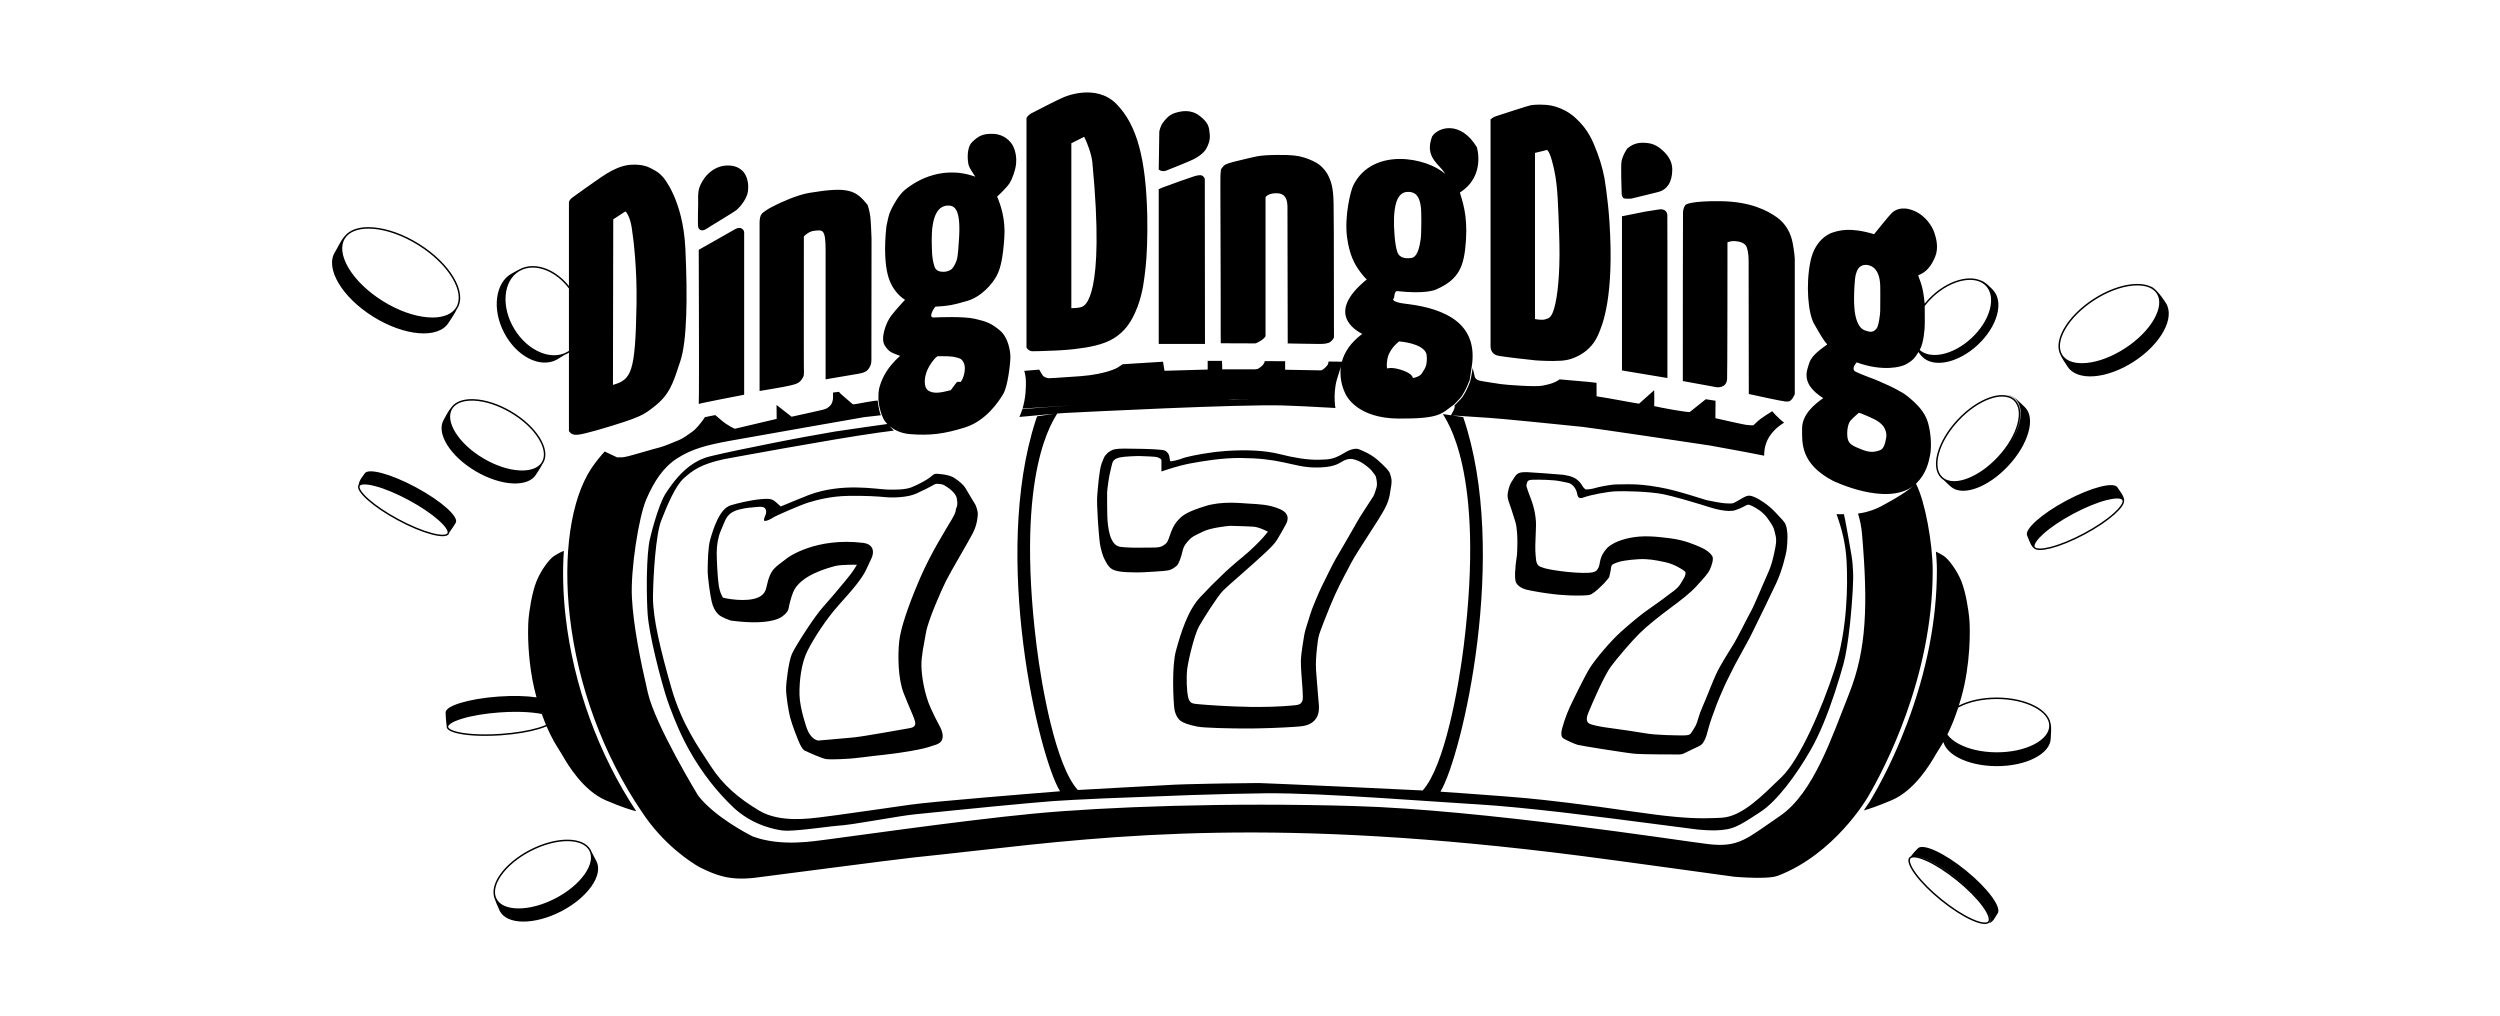 <?xml version="1.0" encoding="UTF-8"?> <svg xmlns="http://www.w3.org/2000/svg" width="1920" height="780" viewBox="0 0 1920 780"><path fill-rule="evenodd" d="M1231.342,582.334 C1238.081,585.391 1246.485,590.731 1254.956,597.629 C1263.429,604.527 1270.364,611.676 1274.73,617.66 C1279.096,623.644 1280.89,628.462 1279.08,630.694 C1277.865,632.193 1275.909,637.333 1272.483,638.02 C1272.569,637.954 1272.652,637.886 1272.729,637.812 C1272.812,637.735 1272.89,637.654 1272.961,637.566 C1274.772,635.333 1272.977,630.516 1268.611,624.532 C1264.246,618.548 1257.31,611.398 1248.838,604.5 C1242.784,599.571 1236.768,595.443 1231.367,592.37 C1229.209,591.142 1227.147,590.078 1225.223,589.205 C1224.765,588.997 1224.317,588.804 1223.875,588.617 C1223.75,588.565 1222.278,587.976 1222.183,587.94 C1221.771,587.785 1221.368,587.641 1220.975,587.508 C1220.868,587.472 1220.764,587.44 1220.66,587.406 C1220.362,587.308 1220.071,587.217 1219.784,587.133 C1219.662,587.097 1219.539,587.06 1219.419,587.027 C1219.066,586.928 1218.72,586.837 1218.386,586.759 C1218.313,586.741 1218.243,586.728 1218.17,586.712 C1217.886,586.649 1217.61,586.594 1217.34,586.546 C1217.217,586.524 1217.097,586.505 1216.977,586.487 C1216.755,586.453 1216.54,586.424 1216.329,586.402 C1216.227,586.391 1216.12,586.376 1216.02,586.368 L1215.859,586.355 L1215.904,586.361 L1216.06,586.379 C1216.272,586.402 1216.488,586.429 1216.71,586.463 C1216.83,586.482 1216.951,586.501 1217.074,586.523 C1217.345,586.57 1217.622,586.625 1217.906,586.688 C1217.979,586.704 1218.049,586.718 1218.122,586.735 C1218.458,586.813 1218.804,586.904 1219.158,587.002 C1219.279,587.036 1219.402,587.072 1219.525,587.108 C1219.812,587.192 1220.104,587.283 1220.402,587.379 C1220.508,587.414 1220.611,587.446 1220.718,587.482 C1221.114,587.615 1221.517,587.758 1221.93,587.912 C1222.025,587.948 1223.502,588.534 1223.626,588.587 C1224.071,588.773 1224.519,588.965 1224.979,589.173 C1226.908,590.042 1228.976,591.103 1231.139,592.327 C1236.555,595.389 1242.587,599.502 1248.659,604.414 C1257.154,611.288 1264.109,618.413 1268.486,624.376 C1272.863,630.339 1274.663,635.139 1272.847,637.364 C1272.776,637.452 1272.696,637.531 1272.614,637.609 C1272.536,637.683 1272.454,637.751 1272.368,637.817 C1271.646,638.372 1270.621,638.643 1269.331,638.643 C1266.815,638.643 1263.312,637.632 1259.187,635.772 C1252.431,632.725 1244.004,627.404 1235.508,620.53 C1227.014,613.656 1220.058,606.532 1215.681,600.569 C1211.304,594.606 1209.504,589.805 1211.32,587.58 C1211.562,587.283 1211.867,587.043 1212.222,586.852 C1212.349,586.783 1212.483,586.721 1212.624,586.666 C1214.294,584.069 1216.938,581.7 1217.72,580.735 C1219.531,578.502 1224.604,579.277 1231.342,582.334 Z M1214.836,587.468 C1213.565,587.468 1212.689,587.753 1212.23,588.316 C1211.188,589.592 1211.797,593.3 1216.628,599.88 C1221.138,606.025 1228.106,613.037 1236.247,619.625 C1244.389,626.212 1252.708,631.569 1259.671,634.708 C1263.687,636.519 1267.027,637.476 1269.331,637.476 C1270.602,637.476 1271.479,637.191 1271.938,636.629 C1272.979,635.352 1272.37,631.645 1267.539,625.064 C1263.029,618.919 1256.061,611.908 1247.92,605.32 C1239.778,598.732 1231.459,593.376 1224.496,590.236 C1220.48,588.425 1217.14,587.468 1214.836,587.468 Z M180.911,573.844 C189.352,573.888 195.948,576.566 198.697,581.87 C198.83,582.126 198.949,582.387 199.06,582.651 L199.219,583.05 L199.353,583.291 C200.794,585.9 202.633,589.563 203.015,590.3 C205.794,595.662 204.158,602.664 199.267,609.649 C194.375,616.634 186.228,623.603 175.985,628.9 C165.741,634.196 155.341,636.817 146.806,636.774 C138.272,636.73 131.605,634.023 128.825,628.66 C128.052,627.169 124.288,618.341 124.173,616.632 L124.164,616.445 L124.162,616.266 L124.108,615.905 C123.494,611.315 125.299,605.991 129.023,600.674 C133.861,593.765 141.92,586.872 152.052,581.634 C161.872,576.556 171.84,573.964 180.13,573.848 L180.706,573.844 L180.911,573.844 Z M180.905,575.014 L180.706,575.014 C172.126,575.014 162.141,577.734 152.589,582.672 C142.955,587.654 134.926,594.285 129.982,601.344 C125.195,608.181 123.907,614.549 126.356,619.275 C128.76,623.914 134.539,626.53 142.655,626.664 L143.108,626.669 L143.308,626.669 C151.887,626.669 161.873,623.949 171.423,619.01 C181.059,614.028 189.088,607.397 194.03,600.338 C198.818,593.501 200.107,587.133 197.657,582.407 C195.208,577.682 189.259,575.056 180.905,575.014 Z M218.939,280.262 C224.164,280.357 224.564,279.988 226.845,279.518 L227.011,279.484 C229.442,278.998 248.31,273.358 251.422,272.677 C254.534,271.997 262.898,268.399 266.107,267.135 C269.317,265.87 273.498,262.856 276.708,260.523 C279.917,258.189 283.03,254.008 284.683,251.868 C285.125,251.296 285.636,250.514 286.153,249.667 L286.329,249.376 C286.82,249.278 287.592,249.123 288.61,248.919 L289.14,248.813 C290.515,248.538 292.267,248.188 294.328,247.776 C295.431,248.698 296.717,249.798 298.201,251.09 C304.129,256.252 309.21,258.219 309.381,258.284 L309.385,258.286 L341.479,250.701 L341.382,240.005 L352.955,249.048 C352.955,249.048 353.144,249.007 353.488,248.931 L353.713,248.882 C355.292,248.535 359.133,247.689 363.266,246.773 L363.917,246.629 C364.243,246.557 364.571,246.484 364.898,246.411 L366.048,246.156 C370.891,245.079 375.536,244.036 376.88,243.7 C379.992,242.922 380.672,242.241 382.326,240.783 C383.979,239.324 384.368,237.185 384.66,235.824 C384.789,235.221 384.804,233.629 384.763,231.89 L384.755,231.599 L384.72,230.493 C385.047,230.444 385.949,230.326 386.905,230.205 L387.428,230.139 C388.125,230.051 388.801,229.967 389.254,229.912 C389.917,230.639 390.502,231.286 390.884,231.643 C391.547,232.261 393.496,233.945 395.425,235.598 L395.887,235.993 C397.968,237.773 399.902,239.413 400.02,239.514 L400.026,239.519 L401.485,239.422 C402.24,239.371 406.142,238.593 410.138,237.879 L410.938,237.738 L411.653,237.613 C414.857,237.062 417.87,236.618 419.088,236.699 C419.656,242.018 420.553,245.554 421.444,247.935 C413.568,248.812 408.876,249.34 408.876,249.34 C408.876,249.34 325.432,263.926 306.176,267.427 C286.919,270.927 276.416,273.844 265.329,280.846 C254.242,287.847 247.24,298.932 241.405,312.351 C235.569,325.77 229.151,366.611 230.318,388.198 C231.485,409.785 236.736,436.039 242.572,461.127 C248.407,486.215 281.084,539.891 281.084,539.891 C293.566,556.169 319.169,569.419 322.693,571.194 L322.889,571.293 C322.916,571.306 322.941,571.319 322.963,571.33 L323.098,571.396 C345.272,579.564 370.363,574.897 380.283,573.73 C390.203,572.563 483.567,559.144 538.418,553.893 C593.27,548.642 687.8,545.142 785.832,548.059 C883.864,550.976 1032.663,574.314 1056.588,577.231 C1080.512,580.148 1086.347,573.147 1112.022,555.644 C1137.697,538.141 1151.702,495.55 1165.123,461.711 C1178.544,427.871 1179.711,394.032 1175.043,339.189 C1174.56,333.514 1173.482,328.264 1171.951,323.4 C1176.503,322.835 1179.422,321.95 1182.618,320.884 C1188.392,318.96 1193.829,315.531 1193.829,315.531 C1193.829,315.531 1199.242,312.699 1205.147,308.918 L1205.793,308.502 C1206.332,308.152 1206.875,307.795 1207.416,307.432 L1208.064,306.994 C1208.172,306.921 1208.28,306.847 1208.387,306.773 L1209.032,306.327 C1210.867,305.047 1212.646,303.715 1214.22,302.387 C1193.196,318.094 1152.516,298.152 1152.516,298.152 C1127.612,284.971 1129.011,268.986 1129.011,258.049 C1129.011,247.112 1138.805,239.259 1145.241,234.772 C1127.612,223.555 1132.649,213.74 1134.608,207.57 C1136.566,201.4 1144.961,196.072 1148.319,193.548 C1145.521,190.463 1142.681,185.527 1138.203,177.674 C1133.726,169.823 1131.636,148.082 1135.447,129.607 C1139.194,111.441 1152.124,107.694 1152.124,107.694 C1157.304,106.019 1165.909,103.256 1184.29,108.866 C1185.46,107.426 1187.512,104.888 1189.687,102.226 L1190.282,101.497 L1191.18,100.403 C1193.969,97.008 1196.678,93.772 1197.742,92.706 C1199.83,90.613 1205.261,86.929 1214.702,90.78 C1224.142,94.632 1228.989,103.089 1230.493,107.443 C1231.997,111.797 1234.085,119.333 1231.161,126.282 C1228.237,133.232 1224.707,137.894 1218.222,140.42 C1218.243,140.512 1218.264,140.602 1218.287,140.692 L1218.357,140.959 C1218.369,141.003 1218.381,141.047 1218.393,141.091 L1218.47,141.354 C1218.575,141.702 1218.691,142.046 1218.817,142.397 L1218.913,142.661 L1219.016,142.94 C1220.16,145.993 1221.909,149.915 1223.087,161.495 L1223.14,162.035 L1223.142,162.196 C1224.848,160.071 1226.759,158.003 1228.875,156.037 C1236.272,149.166 1244.704,144.82 1252.356,143.349 C1254.283,142.978 1256.164,142.79 1257.964,142.79 C1260.905,142.79 1263.634,143.295 1266.028,144.323 C1269.37,145.199 1273.541,149.454 1275.693,151.78 C1279.972,156.407 1280.781,163.441 1278.63,171.075 C1276.481,178.709 1271.37,186.942 1263.811,193.964 C1256.251,200.986 1247.672,205.469 1239.913,207.039 C1232.155,208.609 1225.217,207.267 1220.938,202.641 C1220.103,201.737 1219.201,200.599 1218.368,199.341 C1215.746,203.633 1214.091,206.056 1208.185,209.092 C1205.451,210.497 1191.839,214.833 1170.895,207.316 C1169.479,209.018 1166.671,212.813 1170.328,214.55 C1171.386,215.052 1172.565,215.573 1173.776,216.086 L1174.384,216.342 C1174.485,216.385 1174.587,216.427 1174.689,216.469 L1175.3,216.722 C1175.402,216.764 1175.504,216.805 1175.606,216.847 L1176.215,217.094 C1178.139,217.871 1179.996,218.583 1181.435,219.123 L1181.875,219.288 C1183.293,219.818 1184.207,220.145 1184.207,220.145 C1184.207,220.145 1184.215,220.148 1184.231,220.154 L1184.301,220.183 C1185.032,220.477 1189.919,222.457 1195.418,225.04 L1196.108,225.366 C1196.223,225.421 1196.339,225.476 1196.455,225.531 L1197.138,225.859 L1197.851,226.205 C1198.683,226.611 1199.517,227.027 1200.341,227.449 L1201.045,227.812 C1204.551,229.636 1207.821,231.555 1209.94,233.29 C1216.79,238.9 1223.307,245.096 1225.73,253.721 C1228.153,262.345 1228.488,272.392 1227.318,278.504 C1226.148,284.617 1224.138,292.732 1217.125,299.856 C1216.908,300.076 1216.689,300.291 1216.466,300.502 L1216.627,300.81 C1223.555,314.313 1229.195,346.289 1229.309,366.57 L1229.311,367.194 C1229.311,449.85 1191.459,520.743 1179.857,540.501 C1179.633,540.883 1179.465,541.169 1179.359,541.356 C1179.11,541.791 1154.032,584.972 1110.232,601.655 C1107.437,602.72 1102.297,603.103 1096.87,603.158 L1095.988,603.164 C1095.841,603.165 1095.693,603.165 1095.546,603.165 L1094.66,603.163 L1093.844,603.157 L1093.029,603.147 C1085.031,603.03 1077.457,602.385 1076.82,602.329 C1074.431,601.998 986.447,589.817 959.752,586.385 C725.778,556.308 602.143,570.216 493.06,582.485 C477.11,584.28 462.043,585.974 446.627,587.547 C434.447,588.79 329.619,602.546 324.838,603.108 C305.263,605.411 294.945,601.247 282.539,595.13 C282.514,595.117 282.24,594.972 281.747,594.693 L281.426,594.509 C276.337,591.577 254.836,578.2 238.004,552.62 C208.392,508.987 188.726,455.723 182.63,402.64 C177.19,355.253 183.346,312.7 199.101,288.81 C202.465,283.71 206.78,278.579 209.202,275.978 L209.411,275.755 L218.939,280.262 Z M879.209,42.009 C879.209,42.009 886.205,64.198 866.19,76.85 C867.938,83.078 872.214,93.783 870.853,113.636 C869.507,133.29 865.875,143.407 848.268,151.161 L847.73,151.395 L847.704,151.408 C847.136,151.679 839.647,154.993 818,152.563 C815.893,152.327 815.668,157.819 815.668,157.819 C813.919,158.986 814.696,161.128 824.412,162.295 C834.127,163.463 848.896,165.799 860.555,173.39 C872.214,180.981 878.212,193.215 875.212,211.136 C874.043,218.127 873.671,220.747 873.569,221.585 C873.577,221.264 873.504,221.015 873.04,222.354 C871.619,226.456 868.359,232.735 866.269,234.912 C864.18,237.089 862.279,239.266 861.338,239.935 C852.005,246.573 851.442,250.662 819.165,250.466 C787.103,250.272 778.942,232.949 778.164,231.197 C777.712,230.177 773.242,221.505 774.8,210.557 C773.868,213.443 772.824,216.771 771.796,220.25 C770.009,226.296 769.859,232.563 770.044,236.738 C770.176,239.716 770.477,241.632 770.477,241.632 C770.534,241.848 770.594,242.088 770.659,242.341 C754.078,241.385 739.616,240.649 730.527,240.389 C695.811,239.396 579.166,245.352 563.296,246.146 C561.809,246.221 559.653,246.37 556.94,246.584 C555.002,250.769 524.306,289.115 541.066,424.632 C545.01,456.521 555.766,517.192 572.77,535.716 C579.875,535.303 591.173,534.678 602.872,534.038 L604.772,533.935 L607.627,533.779 L608.731,533.719 L609.833,533.659 L610.933,533.599 C611.483,533.569 612.031,533.539 612.578,533.509 L613.67,533.45 C629.837,532.571 644.514,531.78 647.407,531.609 C650.326,531.438 661.42,531.154 673.758,530.904 L674.85,530.882 C675.032,530.879 675.215,530.875 675.398,530.871 L676.482,530.85 C676.844,530.843 677.206,530.836 677.569,530.829 L679.134,530.799 C679.395,530.794 679.656,530.789 679.917,530.784 L681.484,530.755 C682.169,530.742 682.854,530.73 683.537,530.718 L684.901,530.694 C694.654,530.524 703.907,530.4 709.34,530.393 L710.263,530.393 C711.437,530.394 712.387,530.402 713.07,530.418 C716.96,530.509 741.969,531.611 768.591,532.821 L770.274,532.898 C771.117,532.936 771.96,532.975 772.805,533.013 L776.325,533.174 L777.204,533.214 L779.841,533.335 L781.525,533.412 C809,534.672 834.839,535.891 837.628,536.076 C854.515,517.294 865.202,456.979 869.131,425.216 C885.972,289.039 854.894,250.982 853.229,247.109 L853.188,247.002 L859.36,247.928 C860.127,246.594 860.756,245.392 861.212,244.477 C861.728,243.445 861.982,242.648 862.101,242.034 C862.316,240.926 862.08,240.435 862.052,240.381 L862.049,240.376 L862.072,240.353 C862.08,240.346 862.089,240.336 862.101,240.325 L862.316,240.109 L862.354,240.071 L862.574,239.849 C863.165,239.255 864.182,238.231 865.242,237.148 L865.596,236.786 C866.069,236.301 866.543,235.814 866.983,235.356 C869.074,233.18 872.336,226.903 873.757,222.803 C874.602,220.365 875.209,216.867 875.565,214.428 L875.579,214.323 C875.596,214.201 875.624,214.001 875.653,213.786 L875.694,213.481 C875.742,213.13 875.785,212.817 875.785,212.817 C875.882,212.055 875.931,211.589 875.931,211.589 C875.931,211.589 876.702,214.404 876.749,214.583 C877.061,215.783 877.375,217.082 877.52,217.949 C877.855,219.958 879.443,220.711 880.865,221.213 C881.678,221.5 885.657,222.142 889.7,222.764 L890.458,222.881 C893.234,223.306 895.947,223.711 897.59,223.974 C901.772,224.644 924.351,226.234 929.369,225.23 C934.386,224.226 936.728,223.64 939.655,222.217 C940.901,221.611 941.946,220.963 942.834,220.352 C942.986,220.366 947.661,220.778 952.696,221.22 L953.341,221.277 L954.529,221.381 C959.278,221.798 963.901,222.201 964.959,222.287 L965.152,222.303 C966.411,222.412 968.454,222.656 971.133,223.01 C971.145,227.658 971.161,231.486 971.182,233.347 C971.837,233.488 975.684,234.099 979.81,234.787 L980.563,234.913 C983.581,235.418 986.653,235.952 988.66,236.36 C992.958,237.234 1001.252,238.617 1003.32,238.959 L1003.524,238.993 C1003.672,239.017 1003.763,239.032 1003.789,239.036 L1003.797,239.037 L1015.421,228.661 L1015.422,228.692 C1015.429,229.026 1015.489,232.043 1015.495,235.285 L1015.495,236.172 L1015.492,237.06 C1015.485,238.436 1015.464,239.771 1015.421,240.879 C1017.521,241.415 1023.249,242.538 1028.972,243.541 L1030.044,243.728 L1030.872,243.869 C1035.96,244.736 1040.721,245.443 1042.542,245.48 L1042.683,245.481 L1055.028,235.615 C1056.711,235.872 1058.389,236.129 1060.053,236.383 L1062.538,236.762 L1062.42,250.168 C1062.42,250.168 1067.434,251.302 1072.833,252.501 L1073.626,252.676 L1074.615,252.895 C1080.11,254.111 1085.48,255.273 1085.919,255.273 C1086.839,255.273 1090.853,255.942 1091.606,255.524 C1092.358,255.105 1094.616,252.595 1097.041,250.753 C1097.849,250.14 1099.122,249.275 1100.46,248.395 L1100.935,248.084 L1101.159,247.938 L1101.606,247.647 C1103.911,246.154 1106.073,244.812 1106.073,244.812 C1106.073,244.812 1110.254,249.917 1115.188,253.599 C1104.234,260.379 1101.05,268.26 1100.184,274.341 C1099.941,276.049 1099.878,277.616 1099.88,278.975 C1096.27,278.244 1092.075,277.425 1087.76,276.599 L1086.723,276.401 L1085.682,276.203 C1084.814,276.038 1083.944,275.873 1083.076,275.709 L1082.035,275.513 C1070.951,273.424 1060.423,271.522 1058.245,271.159 C1053.483,270.365 966.594,257.461 960.643,256.866 C957.965,256.598 945.204,255.285 931.037,253.867 L929.985,253.762 C929.634,253.727 929.282,253.692 928.929,253.656 L927.869,253.551 C927.692,253.533 927.515,253.515 927.338,253.498 L926.275,253.392 L924.357,253.201 L923.766,253.143 L922.585,253.026 C921.987,252.967 921.39,252.908 920.793,252.849 L919.602,252.732 L918.397,252.613 C905.176,251.316 892.942,250.167 888.633,249.918 L888.513,249.911 C885.506,249.735 874.973,249.021 860.545,248.055 L859.941,248.015 L868.742,249.336 C904.417,353.755 867.803,509.48 851.265,537.006 C856.763,537.387 862.771,537.81 868.875,538.248 L870.402,538.357 L871.933,538.468 C872.392,538.501 872.851,538.534 873.311,538.567 L875.378,538.717 L876.753,538.817 C893.478,540.033 909.591,541.264 916.603,541.932 C933.267,543.52 959.651,546.498 998.93,552.254 C1026.425,556.285 1040.992,557.396 1052.769,557.428 L1053.772,557.428 C1056.263,557.422 1058.639,557.369 1061.001,557.287 L1061.945,557.252 L1063.361,557.195 C1063.991,557.169 1064.622,557.141 1065.257,557.111 L1066.211,557.066 C1066.53,557.051 1066.85,557.035 1067.171,557.019 C1083.239,556.225 1099.308,539.153 1113.195,525.852 C1127.08,512.552 1144.339,473.047 1154.059,442.873 C1163.78,412.699 1164.177,378.753 1163.186,360.093 C1162.458,346.416 1159.594,335.508 1155.463,323.859 C1155.977,323.879 1156.49,323.891 1157.002,323.894 C1157.047,323.895 1157.096,323.895 1157.149,323.895 L1157.923,323.895 C1159.111,323.893 1160.767,323.884 1161.113,323.879 C1161.501,325.434 1161.851,327.039 1162.159,328.696 C1162.979,333.101 1163.677,336.887 1164.273,340.156 L1164.479,341.289 C1166.8,354.07 1167.464,358.534 1167.726,361.472 L1167.748,361.724 C1167.783,362.138 1167.81,362.524 1167.833,362.902 L1167.86,363.374 C1167.866,363.478 1167.872,363.583 1167.877,363.688 L1167.893,364.005 C1167.949,365.126 1168.004,366.356 1168.152,368.208 C1168.552,373.205 1167.706,389.644 1166,406.163 L1165.878,407.329 L1165.69,409.076 C1164.415,420.715 1162.723,432.06 1160.749,439.116 C1157.32,451.369 1152.019,468.727 1145.321,484.809 C1145.32,484.811 1145.301,484.855 1145.267,484.934 L1145.179,485.137 C1145.005,485.543 1144.69,486.275 1144.355,487.052 L1144.172,487.478 C1143.996,487.886 1143.822,488.292 1143.665,488.656 L1143.535,488.957 C1143.266,489.583 1143.075,490.026 1143.073,490.03 C1141.555,493.442 1139.972,496.76 1138.332,499.92 C1137.476,501.569 1136.606,503.179 1135.719,504.733 C1124.438,524.488 1109.631,544.244 1097.293,552.358 C1090.926,556.545 1086.25,559.602 1082.245,561.777 C1082.235,561.783 1082.224,561.789 1082.215,561.794 C1081.863,561.985 1081.516,562.169 1081.174,562.346 L1080.664,562.607 L1080.65,562.615 C1079.832,563.027 1079.038,563.402 1078.259,563.74 L1077.677,563.986 L1077.647,563.999 C1077.184,564.19 1076.724,564.368 1076.268,564.534 C1076.234,564.547 1076.198,564.559 1076.164,564.572 C1075.727,564.729 1075.292,564.875 1074.858,565.009 C1074.816,565.023 1074.774,565.036 1074.732,565.049 C1074.296,565.182 1073.859,565.305 1073.422,565.417 C1073.388,565.426 1073.355,565.435 1073.321,565.443 C1072.854,565.562 1072.385,565.668 1071.911,565.763 C1071.591,565.827 1070.93,565.947 1070.924,565.949 C1065.562,566.902 1059.234,567.053 1049.028,566.111 C1048.996,566.109 983.7,557.664 983.22,557.602 C972.036,556.17 960.023,554.679 947.894,553.262 L944.584,552.877 C921.4,550.2 898.028,547.837 879.428,546.713 C877.506,546.597 875.562,546.477 873.601,546.355 C873.591,546.354 863.63,545.696 852.535,544.961 L851.69,544.906 L851.266,544.878 L850.417,544.821 C849.991,544.793 849.565,544.765 849.138,544.737 L847.858,544.652 L846.409,544.556 C835.724,543.849 825.468,543.17 823.261,543.023 L823.165,543.017 L820.367,542.83 L817.567,542.645 L811.968,542.277 L809.17,542.095 L807.771,542.004 L804.978,541.825 L802.188,541.647 C770.597,539.645 739.979,538.054 716.91,538.246 C702.371,538.368 681.337,538.906 659.029,539.631 C657.774,539.672 594.268,542.108 593.04,542.162 C575.402,542.947 561.006,543.697 553.687,544.244 C543.785,544.983 525.703,546.653 507.08,548.447 C506.316,548.52 494.48,549.692 481.433,550.992 L480.51,551.084 C479.74,551.16 478.966,551.238 478.19,551.315 L475.671,551.566 C462.794,552.851 450.135,554.121 446.87,554.474 C441.014,555.108 431.18,556.737 421.195,558.403 L419.801,558.636 C418.872,558.791 417.943,558.946 417.017,559.1 C416.759,559.144 400.252,561.789 400.164,561.802 C399.943,561.834 398.476,562.027 396.916,562.231 L396.089,562.339 C394.441,562.554 392.918,562.752 392.89,562.755 C392.538,562.792 390.222,562.985 389.907,563.01 C389.888,563.012 389.649,563.036 389.272,563.074 L389.001,563.101 C388.422,563.16 387.632,563.24 386.825,563.323 L386.278,563.378 C384.827,563.526 383.465,563.666 383.342,563.68 C380.189,564.041 376.624,564.48 372.956,564.919 L371.73,565.066 C371.32,565.114 370.91,565.163 370.499,565.211 L368.649,565.427 C367.908,565.513 367.169,565.597 366.433,565.679 L365.331,565.801 C357.273,566.685 349.748,567.305 346.045,566.822 C342.445,566.352 337.243,565.322 331.371,563.183 C331.298,563.156 331.209,563.124 331.111,563.087 L330.8,562.97 L330.542,562.872 C330.287,562.776 330.056,562.687 329.944,562.644 L329.875,562.618 C329.48,562.464 327.682,561.722 327.303,561.557 C327.205,561.514 326.265,561.095 325.89,560.923 C325.791,560.876 324.821,560.419 324.435,560.229 C324.418,560.221 324.35,560.187 324.249,560.136 L324.012,560.016 C323.52,559.767 322.775,559.39 322.744,559.374 C321.774,558.864 320.797,558.322 319.819,557.745 C319.771,557.717 318.825,557.149 318.4,556.884 C318.273,556.805 317.323,556.199 316.976,555.97 C316.821,555.867 315.871,555.226 315.552,555.004 C315.383,554.885 313.778,553.722 313.603,553.591 C313.301,553.363 312.353,552.626 312.181,552.489 C311.872,552.242 310.934,551.471 310.774,551.335 C310.439,551.052 309.511,550.242 309.38,550.125 C308.929,549.721 308.016,548.871 308.007,548.863 C307.996,548.851 307.984,548.841 307.972,548.83 C296.592,538.026 284.494,523.344 274.264,505.007 C273.413,503.481 272.576,501.927 271.753,500.351 L271.249,499.385 L270.75,498.413 L270.618,498.151 C270.128,497.171 268.673,494.233 268.136,493.091 C268.136,493.091 267.701,492.146 267.688,492.118 C265.98,488.371 259.725,474.343 255.798,461.341 C252.944,451.896 248.86,436.57 245.93,422.687 C245.93,422.687 245.533,420.672 245.122,418.586 L245.01,418.017 L244.921,417.561 C244.609,415.975 244.326,414.537 244.249,414.138 L244.233,414.052 C244.231,414.043 244.23,414.036 244.229,414.032 C244.16,413.65 243.192,407.699 243.139,407.322 C243.116,407.163 242.746,404.298 242.696,403.851 C242.679,403.707 242.431,401.091 242.401,400.663 C241.951,394.212 241.692,384.889 241.761,375.409 L241.775,373.87 C241.782,373.199 241.791,372.527 241.802,371.857 L241.826,370.517 C242.044,359.367 242.749,348.647 244.163,342.808 C244.163,342.808 250.157,317.055 256.503,307.53 C256.804,307.077 258.225,304.983 258.579,304.473 C259.309,303.422 260.085,302.337 260.905,301.236 C260.908,301.231 260.91,301.228 260.914,301.222 C266.654,293.512 274.63,284.982 285.74,280.883 C285.91,280.82 286.08,280.757 286.252,280.696 C286.489,280.612 286.728,280.53 286.969,280.451 C287.211,280.369 288.08,280.096 288.272,280.04 C288.724,279.906 289.179,279.778 289.64,279.66 C289.856,279.605 292.024,279.071 292.08,279.057 C301.467,276.795 320.107,272.865 340.12,268.931 L341.682,268.624 C342.464,268.471 343.248,268.318 344.034,268.165 L346.365,267.712 L348.06,267.384 C350.039,267.002 352.021,266.622 353.999,266.246 L355.693,265.924 C358.514,265.389 361.322,264.863 364.097,264.349 C364.112,264.347 385.675,260.512 385.956,260.465 L385.989,260.46 C386.61,260.365 395.371,259.063 404.937,257.673 L405.759,257.554 C406.033,257.514 406.309,257.474 406.584,257.434 L407.668,257.277 C408.093,257.216 408.518,257.154 408.944,257.093 L410.217,256.909 C416.572,255.994 422.693,255.129 426.461,254.638 C424.922,253.068 424.18,251.864 424.125,251.773 L424.122,251.768 L424.112,251.752 C423.911,251.435 420.686,246.202 419.65,236.495 C419.713,232.633 419.212,229.734 421.108,224.189 C423.004,218.645 426.357,211.203 436.273,202.302 C429.711,199.821 427.815,199.529 424.462,194.276 C421.108,189.023 425.191,177.058 429.419,171.513 C430.278,170.387 431.228,169.212 432.195,168.056 L432.642,167.523 C432.781,167.36 432.919,167.197 433.057,167.035 L433.471,166.551 C436.712,162.78 439.801,159.531 440.048,159.273 L440.064,159.256 C440.064,159.256 436.856,157.359 434.086,154.149 C431.315,150.939 428.399,146.561 426.649,139.411 C424.899,132.261 423.878,119.858 425.774,102.737 C426.746,98.262 427.33,94.177 429.274,90.188 C431.218,86.2 435.204,78.807 439.87,74.916 C444.536,71.024 465.923,54.585 494.016,64.701 C491.391,60.518 489.739,58.378 488.962,55.946 C488.183,53.514 486.92,42.716 491.586,38.144 C496.252,33.572 499.752,31.432 508.112,31.821 C516.472,32.21 521.527,37.852 523.277,41.646 C525.027,45.44 525.804,49.818 525.367,54.633 C524.929,59.448 522.596,66.16 520.263,69.808 C517.93,73.456 510.785,80.023 510.785,80.023 C513.264,85.713 517.347,96.949 516.326,111.541 C515.305,126.133 513.701,134.596 510.493,140.724 C507.285,146.853 498.828,156.921 487.746,160.132 C476.664,163.342 473.893,163.925 463.395,164.509 C461.937,165.968 457.854,172.972 461.937,172.826 C466.019,172.68 484.684,171.805 493.725,173.848 C502.765,175.891 506.472,177.425 512.93,182.786 C519.388,188.148 520.992,198.8 520.992,203.177 C520.992,207.555 519.097,225.357 515.597,231.339 C512.097,237.322 502.328,252.206 485.996,257.313 C469.665,262.42 459.02,263.587 444.001,262.42 C436.385,261.828 431.225,258.811 428.074,256.138 C429.088,257.217 430.23,258.423 431.443,259.713 C427.156,260.252 423.258,260.762 419.869,261.233 C384.162,266.196 300.844,281.68 300.844,281.68 C283.585,285.452 277.237,290.018 270.294,296.172 C263.351,302.325 257.003,318.207 252.836,328.728 C248.671,339.249 246.688,370.416 246.489,387.091 C246.291,403.766 252.44,428.779 260.573,457.166 C268.706,485.554 281.8,503.42 290.925,517.514 C300.051,531.609 312.152,542.131 328.22,551.659 C344.288,561.188 367.697,557.416 373.846,556.821 C377.536,556.463 394.366,554.105 411.739,551.632 L413.478,551.385 L415.652,551.075 L417.822,550.765 C420.999,550.311 424.145,549.861 427.182,549.427 L428.827,549.191 C434.272,548.411 439.311,547.689 443.477,547.093 C461.502,544.516 536.428,538.521 559.1,536.696 C542.809,510.225 506.395,356.644 540.403,251.911 L541.455,248.753 L554.694,246.765 C547.996,247.316 538.658,248.174 527.881,249.221 C528.809,247.202 529.566,245.183 530.183,243.199 C543.047,242.065 556.048,241.149 568.829,240.323 C564.929,240.55 558.205,240.974 551.441,241.41 L549.957,241.506 L549.511,241.534 L548.621,241.592 C539.886,242.158 531.741,242.699 530.305,242.808 C532.771,234.646 532.901,227.115 532.901,222.682 C532.901,219.014 532.263,215.992 531.685,214.002 L531.611,213.756 L531.62,213.782 L531.63,213.815 C536.207,213.394 540.108,213.069 543.136,212.865 C544.493,215.299 545.777,217.453 546.316,217.915 C547.628,219.041 550.025,219.443 550.195,219.47 L550.204,219.472 L550.24,219.471 C550.7,219.463 555.773,219.344 574.593,217.931 C594.404,216.444 603.16,211.422 603.16,211.422 C604.679,210.493 606.064,209.573 607.341,208.654 C607.303,208.681 607.268,208.709 607.23,208.736 C618.99,207.969 629.947,207.27 638.198,206.79 C638.706,209.714 639.127,212.461 639.27,213.408 L639.305,213.642 C639.311,213.681 639.315,213.71 639.318,213.729 L639.322,213.756 L672.495,212.808 L672.495,206.127 C675.908,206.136 679.605,206.15 683.505,206.166 L683.503,206.165 L683.506,206.221 C683.596,209.633 683.667,212.353 683.674,212.637 L683.675,212.662 L708.218,212.662 C708.534,212.658 710.387,212.62 711.186,212.176 C712.061,211.689 712.936,211.105 714.199,210.035 C715.414,209.007 716.18,207.078 716.237,206.932 L716.24,206.923 L716.241,206.799 C716.241,206.779 716.241,206.757 716.241,206.732 L716.242,206.556 C716.242,206.489 716.243,206.413 716.243,206.329 C720.669,206.355 725.085,206.381 729.405,206.408 L731.984,206.424 L731.984,212.954 L759.305,213.44 C761.055,213.44 763.971,210.23 764.651,209.16 C764.94,208.707 765.174,207.729 765.387,206.616 C765.385,206.629 765.382,206.643 765.38,206.656 C768.384,206.68 773.816,206.739 775.574,206.774 C777.414,199.883 781.877,192.381 791.184,185.457 C786.132,182.732 762.619,169.691 794.682,143.61 C794.682,143.61 792.544,141.858 789.046,136.992 C785.549,132.126 781.352,125.086 779.525,111.106 C777.387,94.756 782.373,75.166 784.383,71.205 C799.442,41.508 841.308,50.091 854.919,62.641 C853.777,60.461 851.994,58.54 850.159,56.54 L849.765,56.11 C849.502,55.822 849.239,55.532 848.977,55.239 L848.586,54.797 L848.413,54.599 L848.07,54.199 C844.146,49.575 841.039,43.944 844.912,33.737 C849.479,26.633 866.601,21.303 879.209,42.009 Z M178.042,352.033 C176.955,367.81 177.372,384.935 179.407,402.711 C185.444,455.45 204.687,508.361 233.65,552.037 C230.46,551.281 223.127,549.182 210.289,543.664 C192.751,536.125 181.005,516.103 176.994,509.184 L176.863,508.958 L176.517,508.361 C175.993,507.46 175.361,506.46 174.63,505.301 C172.127,501.336 168.599,495.744 164.758,486.809 C163.134,487.532 161.219,488.231 159.042,488.89 C151.684,491.118 141.427,492.903 130.016,493.716 C125.697,494.024 121.521,494.17 117.587,494.17 C111.129,494.17 105.324,493.775 100.602,493.053 C93.003,491.89 88.212,489.876 88.029,487.288 C88.018,487.142 88.028,486.996 88.047,486.848 C87.182,479.512 87.329,477.608 87.235,476.288 C87.051,473.693 91.51,471.015 98.868,468.782 C106.226,466.55 116.481,464.762 127.893,463.949 C139.172,463.146 149.464,463.447 157.039,464.581 C151.87,446.178 150.599,427.158 150.569,414.901 L150.569,413.896 C150.582,409.607 150.748,406.228 150.94,404.105 C151.388,399.157 153.378,384.304 157.148,375.123 C160.596,366.723 166.819,358.467 170.467,356.028 C170.469,356.027 170.472,356.025 170.477,356.022 L170.532,355.986 C171.062,355.646 174.715,353.345 178.042,352.033 Z M1231.784,352.656 C1234.869,354.077 1237.78,355.947 1237.83,355.981 C1241.491,358.419 1247.736,366.671 1251.196,375.067 C1254.915,384.094 1256.908,398.605 1257.401,403.785 L1257.447,404.287 C1258.175,412.752 1258.439,439.302 1251.262,464.642 C1250.642,466.828 1250.02,468.904 1249.396,470.878 C1256.697,467.133 1266.653,464.792 1277.662,464.692 L1278.397,464.689 L1278.553,464.689 C1290.004,464.711 1300.366,467.15 1307.862,471.078 C1314.51,474.561 1318.896,479.214 1319.798,484.387 C1320.758,487.429 1319.983,493.511 1319.978,495.856 C1319.967,501.828 1315.315,507.225 1307.804,511.124 C1300.292,515.023 1289.921,517.423 1278.47,517.401 C1267.02,517.379 1256.657,514.939 1249.161,511.012 C1243.026,507.798 1238.815,503.586 1237.492,498.889 C1236.055,501.397 1234.755,503.451 1233.653,505.189 C1233.011,506.202 1232.446,507.094 1231.962,507.905 L1231.76,508.248 L1231.413,508.843 C1227.519,515.538 1215.667,535.915 1197.872,543.534 C1187.104,548.145 1180.198,550.367 1176.35,551.414 C1179.731,546.694 1181.64,543.501 1181.98,542.921 C1181.983,542.916 1182.302,542.367 1182.517,542.001 C1195.256,520.32 1204.333,498.753 1209.703,484.477 C1224.851,444.214 1232.532,404.611 1232.532,366.768 C1232.532,366.304 1232.497,364.26 1232.476,363.418 L1232.469,363.152 C1232.464,362.955 1232.249,358.585 1232.224,358.209 C1232.215,358.058 1231.947,354.406 1231.784,352.656 Z M477.736,295.929 C481.964,298.701 485.026,301.473 486.338,303.661 C487.65,305.849 494.357,317.082 494.357,317.082 C494.357,317.082 495.961,321.312 495.961,323.354 C495.961,325.397 495.524,331.815 492.17,338.38 C488.817,344.944 475.257,367.701 471.612,374.995 C467.967,382.289 457.761,405.338 456.158,414.82 C454.554,424.302 452.513,432.471 452.658,440.494 C452.804,448.518 454.991,462.23 459.803,472.879 C464.614,483.528 467.384,487.467 468.113,489.801 C468.842,492.135 471.029,498.554 463.885,500.888 C461.687,501.606 460.054,502.158 458.487,502.643 L458.018,502.786 L457.55,502.926 L457.08,503.063 C455.27,503.583 453.347,504.052 450.549,504.619 L449.799,504.769 C447.999,505.125 445.851,505.522 443.181,505.993 C430.788,508.182 417.812,509.203 407.023,510.661 C404.865,510.953 402.59,511.198 400.308,511.4 L399.329,511.484 C398.866,511.523 398.403,511.559 397.941,511.594 L397.019,511.662 C392.356,511.994 387.88,512.15 384.537,512.16 L383.904,512.161 C381.843,512.155 380.28,512.091 379.466,511.974 C376.405,511.537 365.47,506.723 363.72,505.702 C363.72,505.702 363.704,505.705 363.672,505.706 L363.626,505.706 C363.291,505.694 362.068,505.403 360.221,502.201 C358.034,498.408 353.222,485.279 351.91,480.319 C350.598,475.359 348.702,463.397 348.702,458.145 C348.702,452.894 350.744,436.701 353.222,431.158 C354.572,428.14 359.379,420.149 364.655,412.177 L365.303,411.201 C369.529,404.863 373.975,398.666 377.134,395.126 C379.159,392.857 381.476,390.194 383.827,387.453 L384.533,386.628 L385.175,385.876 C385.496,385.5 385.817,385.123 386.136,384.747 L386.774,383.996 C391.864,377.992 396.596,372.246 398.275,370.035 C401.045,366.388 403.086,362.741 403.086,362.741 C403.086,362.741 390.839,362.45 386.173,363.763 C380.559,365.343 359.433,370.787 354.097,383.894 C352.493,387.832 351.035,393.813 350.744,395.856 C350.452,397.898 348.994,400.086 346.37,401.983 C346.07,402.199 338.944,409.911 306.42,405.629 C306.42,405.629 299.13,403.295 296.652,400.816 C294.173,398.336 292.569,395.272 291.549,390.896 C290.528,386.52 288.341,372.515 288.487,366.097 C288.633,359.678 288.778,349.321 290.382,343.631 C292.795,335.075 297.573,319.757 306.129,317.082 C310.794,315.623 321.146,313.143 328.728,312.414 C339.108,311.415 338.5,312.73 344.62,317.957 C344.62,317.957 344.622,317.956 344.627,317.954 L344.683,317.931 C344.794,317.885 345.048,317.779 345.419,317.625 L345.719,317.501 C347.488,316.767 351.155,315.249 354.953,313.688 L356.336,313.12 C360.371,311.466 364.312,309.865 366.053,309.204 C391.504,299.546 417.936,304.739 426.414,304.974 C431.663,305.12 439.974,305.266 445.077,303.223 C450.18,301.181 457.324,297.388 459.948,295.054 C462.573,292.72 463.01,293.012 463.448,292.866 C463.885,292.72 473.508,293.158 477.736,295.929 Z M917.799,291.614 C919.894,291.674 924.985,292.028 930.26,292.426 L931.073,292.487 C931.615,292.528 932.157,292.57 932.697,292.611 L933.505,292.673 C938.066,293.026 942.328,293.371 944.426,293.543 L944.929,293.584 C945.48,293.629 945.787,293.655 945.787,293.655 C950.541,294.531 955.315,295.282 959.047,300.31 L959.295,300.652 L959.319,300.692 C959.526,301.029 960.995,303.415 961.627,303.956 C962.307,304.539 962.599,304.927 963.57,304.927 C964.542,304.927 968.235,304.442 970.276,303.761 C972.316,303.081 981.257,301.137 986.407,301.041 C991.558,300.943 999.429,300.652 1006.912,301.429 C1014.395,302.207 1023.53,303.761 1031.887,305.997 C1034.166,306.606 1036.966,307.411 1039.833,308.259 L1040.551,308.472 C1041.14,308.647 1041.731,308.823 1042.319,309 L1043.023,309.211 C1049.577,311.185 1055.599,313.09 1055.599,313.09 C1055.599,313.09 1058.742,313.76 1062.296,314.411 L1062.86,314.513 C1062.954,314.53 1063.049,314.547 1063.144,314.564 L1063.811,314.682 C1066.709,315.187 1069.623,315.618 1071.147,315.618 C1074.84,315.618 1075.034,316.103 1077.756,314.646 C1078.691,314.144 1079.81,313.494 1080.931,312.84 L1081.542,312.485 C1083.469,311.362 1085.305,310.309 1086.113,310.078 C1087.473,309.689 1088.639,309.106 1092.527,310.758 C1096.414,312.411 1103.022,316.686 1108.367,322.323 C1113.711,327.959 1115.46,329.806 1116.238,331.555 C1118.555,336.769 1117.702,346.447 1117.237,350.309 L1117.195,350.654 C1117.092,351.471 1117.017,351.952 1117.016,351.963 C1116.53,354.781 1113.906,366.54 1109.436,376.258 C1107.811,379.789 1104.672,386.311 1101.334,393.184 L1100.819,394.243 C1100.561,394.774 1100.302,395.306 1100.043,395.839 L1099.487,396.981 L1098.932,398.12 C1098.687,398.623 1098.442,399.124 1098.199,399.622 L1097.835,400.368 L1097.453,401.15 C1093.013,410.244 1089.133,418.123 1089.03,418.332 L1089.028,418.337 L1077.561,439.327 L1077.438,439.571 C1076.864,440.711 1074.397,445.616 1072.495,449.416 L1072.033,450.34 C1071.84,450.727 1071.655,451.097 1071.483,451.442 L1071.282,451.845 C1070.634,453.147 1070.199,454.029 1070.176,454.099 C1070.078,454.391 1065.899,463.525 1063.567,469.551 C1061.235,475.576 1058.223,484.03 1057.153,488.112 C1056.085,492.194 1055.404,494.817 1054.53,496.567 C1053.655,498.316 1052.78,500.746 1049.573,502.203 C1049.333,502.313 1049.063,502.437 1048.771,502.573 L1048.156,502.86 C1047.085,503.362 1045.798,503.976 1044.505,504.597 L1043.952,504.863 C1041.08,506.244 1038.332,507.585 1038.036,507.73 L1037.985,507.754 C1037.803,507.839 1036.583,508.373 1034.593,508.419 L1034.317,508.422 L1033.213,508.422 C1033.148,508.422 1033.081,508.422 1033.011,508.422 L1032.073,508.421 C1029.221,508.417 1024.204,508.405 1018.955,508.36 L1017.998,508.351 C1017.679,508.348 1017.359,508.345 1017.039,508.342 L1016.08,508.332 C1009.851,508.264 1003.789,508.145 1001.082,507.937 C994.765,507.451 959.489,501.814 956.671,501.037 C953.853,500.259 947.536,497.247 945.981,496.275 C944.426,495.303 944.037,494.429 944.135,491.61 C944.232,488.792 947.633,478.394 950.549,472.175 C953.464,465.955 962.502,447.394 966.194,441.66 C969.887,435.926 981.16,421.932 990.489,413.672 C999.818,405.412 1005.94,400.65 1008.467,398.803 C1010.994,396.957 1022.461,388.988 1025.182,386.753 C1027.903,384.518 1033.247,381.408 1035.483,377.618 C1037.718,373.828 1039.078,372.079 1039.37,370.136 C1039.661,368.192 1039.564,368.289 1038.203,367.22 C1036.843,366.151 1030.527,362.167 1024.113,360.806 C1023.899,360.761 1023.685,360.715 1023.472,360.67 L1022.187,360.397 C1016.401,359.173 1010.489,358.036 1003.317,358.474 C995.348,358.96 989.031,360.028 986.893,361 C984.756,361.972 982.618,362.069 982.326,364.79 C982.034,367.512 981.062,371.496 980.868,372.176 C980.674,372.856 976.884,377.035 976.884,377.035 L976.882,377.037 L976.782,377.137 C976.048,377.867 971.571,382.299 969.79,383.546 C967.847,384.907 967.166,385.781 964.64,386.073 C962.113,386.364 953.853,386.753 942.774,385.781 C942.093,385.722 941.409,385.657 940.726,385.588 L939.701,385.482 L938.696,385.372 C938.528,385.353 938.361,385.334 938.194,385.315 L937.194,385.198 C933.703,384.778 930.314,384.278 927.314,383.783 L926.468,383.642 C922.014,382.891 918.527,382.173 917.022,381.797 C913.912,381.019 910.317,378.784 909.248,376.258 C908.178,373.731 908.276,366.346 910.073,354.732 C910.073,354.732 910.335,350.913 910.347,346.04 L910.347,345.384 C910.345,344.392 910.332,343.362 910.304,342.317 L910.282,341.579 C910.262,340.963 910.235,340.343 910.203,339.723 L910.161,338.981 C909.951,335.523 909.533,332.154 908.762,329.66 C906.283,321.643 904.972,317.707 903.951,314.937 C902.931,312.167 902.639,310.127 902.931,308.086 C903.222,306.045 903.951,302.109 905.7,299.34 C907.45,296.57 908.907,293.946 910.219,293.072 C911.531,292.197 912.697,291.468 917.799,291.614 Z M1278.551,465.856 L1278.397,465.856 C1267.565,465.856 1257.394,468.039 1249.759,472.003 L1249.317,472.239 L1248.882,472.479 L1248.97,472.203 L1248.753,472.872 C1246.032,481.183 1243.314,487.591 1240.821,492.638 L1240.581,493.122 C1242.514,495.842 1245.594,498.36 1249.704,500.513 C1257.19,504.435 1267.118,506.646 1277.731,506.764 L1278.472,506.769 L1278.626,506.769 C1289.458,506.769 1299.629,504.586 1307.265,500.623 C1314.699,496.764 1318.799,491.709 1318.809,486.39 C1318.82,481.07 1314.739,476 1307.319,472.112 C1299.659,468.099 1289.443,465.877 1278.551,465.856 Z M460.483,302.251 C457.567,303.807 455.04,305.169 448.625,308.086 C442.21,311.004 431.323,311.392 425.102,310.809 C418.882,310.225 410.134,309.642 396.525,309.837 C382.917,310.031 371.836,313.143 366.004,314.894 C360.172,316.644 340.538,325.202 338.594,326.564 C336.65,327.926 332.762,329.676 331.984,328.898 C331.206,328.12 332.568,325.397 333.151,323.841 C333.734,322.285 333.345,320.145 332.373,319.173 C331.401,318.2 329.457,318.006 325.958,318.395 C322.458,318.784 318.765,318.784 313.322,320.145 C307.878,321.507 305.351,323.452 303.602,325.786 C301.852,328.12 300.686,331.815 298.547,336.678 C296.409,341.541 295.437,348.154 295.437,353.405 C295.437,358.657 296.02,372.078 296.992,378.496 C297.964,384.915 300.297,388.027 300.297,388.027 C306.518,389.583 323.625,391.917 330.429,385.888 C332.408,384.134 333.151,382.192 333.734,379.469 C336.82,365.061 340.759,364.727 349.457,357.681 C349.827,357.382 371.074,341.464 407.934,345.933 C414.35,346.712 415.771,350.683 415.382,353.989 C414.993,357.296 414.216,357.49 410.717,365.465 C407.218,373.44 399.441,382.192 389.332,393.473 C379.224,404.754 370.087,419.148 365.227,428.678 C360.367,438.209 358.812,452.019 359.006,462.522 C359.2,473.025 364.644,488.391 364.644,488.391 C367.365,495.977 372.031,497.727 373.586,497.727 C374.389,497.727 379.493,497.261 385.232,496.729 L385.984,496.659 C386.361,496.624 386.741,496.589 387.121,496.554 L387.883,496.483 C388.138,496.46 388.392,496.436 388.646,496.413 L389.484,496.335 C393.528,495.961 397.449,495.602 400.024,495.393 C407.218,494.81 437.932,489.169 443.764,488.196 C449.597,487.224 447.847,483.528 447.07,481 C446.292,478.472 443.57,472.831 439.099,461.55 C434.628,450.268 434.433,432.568 435.6,421.482 C436.646,411.532 442.547,394.533 449.648,377.655 L450.259,376.209 C450.874,374.763 451.496,373.32 452.124,371.883 C460.289,353.211 471.37,335.706 475.841,328.12 C480.312,320.534 478.368,321.312 479.535,318.978 C480.701,316.644 480.118,313.338 479.729,311.392 C479.34,309.448 477.202,306.336 472.925,303.418 C468.648,300.501 468.842,301.084 466.121,300.695 C463.399,300.306 463.399,300.695 460.483,302.251 Z M922.172,297.445 C917.653,297.59 918.091,299.048 917.508,300.652 C916.945,302.2 917.469,302.797 918.293,305.46 L918.472,306.046 C919.364,308.885 920.914,312.056 922.464,317.269 C924.067,322.663 924.796,328.931 924.65,332.867 C924.504,336.803 924.282,342.071 924.114,347.811 C923.951,353.343 924.729,359.188 924.786,359.606 L924.789,359.63 C925.578,363.212 926.996,363.903 928.547,364.445 L928.949,364.582 C929.263,364.69 929.58,364.8 929.898,364.936 C931.939,365.811 937.624,366.831 944.183,367.706 C950.743,368.581 960.509,369.309 965.757,368.872 C970,368.518 971.003,367.498 971.77,366.35 L971.89,366.167 L972.009,365.983 C972.108,365.829 972.208,365.674 972.316,365.519 C973.337,364.062 973.337,362.167 974.066,359.105 C974.794,356.044 976.252,353.42 978.73,350.505 C981.208,347.59 987.185,343.945 996.951,342.05 C1006.718,340.155 1015.755,340.884 1027.271,342.342 C1038.787,343.8 1046.075,347.152 1050.885,349.193 C1055.696,351.234 1058.465,353.712 1059.923,355.899 C1061.381,358.085 1059.631,363.187 1058.174,366.394 C1056.716,369.601 1053.509,372.954 1048.261,378.784 C1043.014,384.615 1036.017,389.863 1027.417,396.277 C1018.816,402.691 1010.362,409.396 1004.385,415.227 C998.409,421.058 987.039,434.323 982.083,441.028 C977.127,447.734 968.381,467.85 964.882,476.305 C961.384,484.759 966.486,485.051 968.089,485.634 C969.342,486.089 972.463,486.723 975.645,487.256 L976.409,487.382 C977.045,487.485 977.678,487.584 978.293,487.675 C980.314,487.974 986.178,488.773 992.491,489.677 L993.374,489.804 C993.522,489.825 993.67,489.846 993.818,489.868 L994.866,490.019 L996.075,490.195 C1000.908,490.901 1005.631,491.625 1008.758,492.194 C1016.776,493.651 1033.102,493.797 1037.912,493.797 C1042.081,493.797 1042.965,493.031 1043.601,492.162 L1043.745,491.96 L1043.769,491.926 L1043.888,491.756 C1044.617,490.736 1046.075,488.549 1047.387,486.071 C1048.699,483.593 1049.573,478.345 1052.78,471.203 C1054.314,467.787 1055.948,463.704 1057.602,459.576 L1058.506,457.323 C1060.014,453.575 1061.526,449.882 1062.984,446.713 C1066.337,439.425 1073.188,428.929 1076.54,423.39 C1077.995,420.986 1080.164,416.88 1082.379,412.597 L1082.958,411.477 C1085.658,406.24 1088.342,400.936 1089.805,398.318 C1092.575,393.361 1098.551,378.493 1102.341,370.184 C1106.131,361.875 1107.006,356.482 1108.464,349.485 C1109.587,344.091 1108.979,341.469 1108.374,339.149 L1108.276,338.775 C1108.13,338.216 1107.99,337.668 1107.881,337.094 C1107.297,334.033 1105.694,331.555 1102.341,326.89 C1098.989,322.226 1093.887,319.164 1090.826,317.707 C1087.765,316.249 1087.765,316.395 1086.015,317.124 C1084.266,317.853 1083.683,318.727 1077.852,320.768 C1072.022,322.809 1060.652,319.456 1057.591,318.436 C1055.794,317.837 1047.921,315.38 1039.512,312.98 L1038.576,312.714 C1038.107,312.581 1037.637,312.449 1037.167,312.317 L1036.227,312.054 L1035.289,311.794 C1030.761,310.545 1026.344,309.404 1022.898,308.669 C1011.965,306.337 991.558,306.045 985.581,306.337 C979.605,306.628 966.194,309.106 961.384,311.001 C957.333,312.597 956.693,310.368 956.244,308.232 L956.189,307.965 C956.125,307.656 956.062,307.352 955.99,307.066 C955.407,304.733 953.95,302.547 952.055,301.089 C950.16,299.631 948.702,299.777 943.454,298.611 C938.207,297.445 926.691,297.299 922.172,297.445 Z M141.117,475.689 C137.127,475.689 132.973,475.84 128.771,476.14 C117.817,476.92 107.599,478.617 99.999,480.919 C91.868,483.382 89.095,485.845 89.191,487.206 C89.287,488.567 92.379,490.612 100.776,491.898 C105.496,492.62 111.309,493.001 117.587,493.001 C121.577,493.001 125.731,492.85 129.933,492.551 C140.888,491.77 151.106,490.073 158.705,487.771 C160.974,487.084 162.812,486.398 164.301,485.735 L164.304,485.742 L163.989,484.986 C163.03,482.665 162.055,480.13 161.074,477.36 C160.117,477.16 159.076,476.969 157.928,476.792 C153.21,476.07 147.397,475.689 141.117,475.689 Z M633.179,274.172 C636.892,274.495 638.83,274.495 640.121,275.304 C641.413,276.112 642.705,277.728 643.028,279.344 C643.35,280.96 643.35,282.9 643.997,283.223 C644.642,283.546 651.101,281.929 653.2,280.96 C654.83,280.207 665.321,277.797 676.884,276.304 L677.837,276.183 C677.996,276.164 678.155,276.144 678.315,276.125 L679.273,276.011 C681.832,275.714 684.416,275.469 686.944,275.304 C701.798,274.334 716.168,274.819 727.631,277.728 C739.094,280.637 749.105,282.253 757.662,282.091 C766.22,281.929 769.61,281.606 777.522,276.758 C785.432,271.91 788.985,274.172 788.985,274.172 C788.985,274.172 797.219,277.081 803.193,282.415 C809.167,287.748 812.073,290.819 812.558,292.919 C813.042,295.02 814.495,296.798 813.203,303.586 C813.01,304.6 812.864,305.535 812.726,306.437 L812.663,306.852 C812.631,307.058 812.6,307.263 812.568,307.467 L812.504,307.874 L812.438,308.28 L812.368,308.693 C812.345,308.831 812.32,308.968 812.295,309.107 L812.217,309.522 C811.44,313.556 809.903,318.041 804.001,327.343 C803.37,328.336 802.736,329.332 802.1,330.328 L801.464,331.324 C800.934,332.153 800.403,332.981 799.874,333.806 L799.24,334.795 C792.065,345.972 785.289,356.368 783.172,360.473 C780.59,365.483 774.454,376.472 770.256,385.846 C769.26,388.07 768.218,390.494 767.185,392.963 L766.743,394.024 L766.303,395.087 L766.099,395.583 L765.693,396.573 C762.931,403.329 760.426,409.857 759.276,412.997 C757.501,417.845 757.339,418.814 756.532,425.925 C755.725,433.036 755.402,438.693 755.725,443.702 C755.844,445.551 756.139,449.249 756.464,453.204 L756.527,453.972 C756.548,454.229 756.569,454.486 756.591,454.744 L756.655,455.517 L756.719,456.289 L756.783,457.057 C757.239,462.543 757.662,467.534 757.662,467.783 C757.662,468.267 758.792,474.732 756.693,479.095 C754.595,483.459 750.558,486.206 743.777,486.852 C738.59,487.347 725.47,488.125 711.279,488.391 L710.006,488.414 L708.727,488.433 L707.446,488.45 L706.196,488.463 C705.154,488.473 704.11,488.479 703.068,488.482 L701.818,488.484 L699.947,488.481 L698.085,488.469 L698.014,488.468 L697.966,488.468 L697.836,488.467 C696.377,488.456 688.761,488.391 681.026,488.146 L680.104,488.116 C673.651,487.901 667.282,487.557 664.502,487.014 C657.882,485.721 653.684,484.105 651.747,482.651 C649.809,481.196 647.549,477.964 646.903,473.277 C646.574,470.887 645.992,462.654 645.973,453.444 L645.973,452.357 C645.997,443.806 646.525,434.588 648.194,428.511 C651.747,415.582 657.074,397.967 666.762,387.624 C670.544,383.585 673.268,380.779 675.404,378.637 L675.838,378.203 C677.754,376.291 679.189,374.921 680.522,373.635 L680.822,373.346 C681.071,373.105 681.318,372.867 681.564,372.627 L681.859,372.338 C681.958,372.241 682.057,372.144 682.156,372.047 L682.455,371.752 C682.604,371.604 682.755,371.453 682.908,371.3 C686.622,367.583 693.725,361.281 699.538,356.594 C705.351,351.907 713.261,343.989 715.683,341.08 C718.105,338.17 718.751,337.362 718.751,337.362 C718.751,337.362 712.293,333.807 707.611,333.484 C706.096,333.379 703.685,333.275 701.117,333.181 L700.413,333.156 L699.705,333.131 L698.996,333.107 C694.506,332.957 690.147,332.848 689.723,332.838 L689.682,332.838 C689.655,332.84 689.544,332.849 689.359,332.866 L689.15,332.885 C686.515,333.13 674.87,334.345 669.022,337.201 C662.403,340.433 660.627,341.08 658.528,343.342 C656.429,345.605 654.169,347.867 653.2,352.231 C652.231,356.594 650.294,362.25 648.679,363.543 C647.064,364.836 645.289,366.453 641.897,367.099 C640.451,367.375 636.594,367.68 632.648,367.939 L631.907,367.987 L631.591,368.007 L631.591,368.007 L630.96,368.047 C626.348,368.335 622.068,368.544 621.884,368.553 L621.877,368.553 L621.847,368.554 C621.632,368.559 620.318,368.59 618.451,368.595 L617.327,368.595 C613.211,368.583 607.297,368.434 603.956,367.745 C598.466,366.614 596.528,365.321 592.815,357.564 C592.536,356.98 590.232,351.746 589.424,343.989 C589.095,340.824 588.658,335.643 588.289,330.189 L588.211,329.017 L588.173,328.429 L588.173,328.429 L588.092,327.125 C587.665,320.173 587.399,313.303 587.649,310.05 C588.132,303.747 589.263,289.687 591.039,285 C592.815,280.314 592.976,279.829 594.268,278.374 C595.501,276.986 595.704,276.628 597.405,275.615 L597.659,275.466 L597.86,275.348 L597.96,275.29 L598.159,275.176 L598.254,275.122 L598.446,275.016 L598.546,274.962 L598.546,274.962 L598.751,274.856 C600.305,274.072 602.344,273.548 608.557,273.527 L608.961,273.526 C617.034,273.526 629.465,273.849 633.179,274.172 Z M605.038,280.297 C601.828,281.027 600.515,282.196 599.786,283.364 C599.056,284.532 598.764,287.015 597.597,291.542 C597.194,293.106 596.791,295.315 596.436,297.585 L596.325,298.303 C595.726,302.266 595.287,306.226 595.264,307.103 L595.263,307.169 L595.263,308.495 C595.263,308.65 595.263,308.807 595.263,308.966 L595.264,309.942 C595.265,311.681 595.269,313.614 595.279,315.579 L595.285,316.653 L595.289,317.19 L595.289,317.19 L595.298,318.262 C595.334,322.359 595.407,326.267 595.555,328.49 C595.846,332.872 596.763,339.476 598.764,343.386 C601.828,349.374 604.892,348.936 609.707,349.374 C614.522,349.812 624.735,349.52 630.717,349.52 C636.699,349.52 638.012,348.352 640.054,346.745 C642.097,345.139 642.389,342.948 644.285,337.837 C646.182,332.726 648.079,330.097 650.997,327.176 C653.915,324.255 658,321.627 670.693,317.683 C683.387,313.74 696.955,315.347 704.25,315.785 C711.545,316.223 719.716,316.369 728.032,320.02 C736.349,323.671 733.722,329.367 732.701,331.411 C731.68,333.456 729.053,337.983 725.99,343.24 C722.926,348.498 713.15,356.676 707.46,361.933 C705.022,364.187 701.243,367.486 697.377,370.866 L696.409,371.712 L695.982,372.085 L695.13,372.831 C690.738,376.677 686.546,380.385 684.408,382.525 C680.031,386.906 669.38,403.847 665.879,409.981 C662.377,416.114 657.708,435.684 656.833,442.401 C655.957,449.119 656.395,459.926 657.562,464.745 C658.73,469.565 661.356,469.419 665.879,469.857 C670.402,470.295 687.472,471.609 705.272,471.901 C706.987,471.93 708.656,471.944 710.273,471.947 L711.477,471.947 C726.005,471.923 736.257,470.972 739.85,470.587 C743.935,470.149 744.373,468.835 745.103,467.52 C745.832,466.206 745.54,462.993 745.394,459.05 C745.317,456.962 744.913,452.501 744.571,447.854 L744.496,446.819 C744.227,443.02 744.018,439.206 744.081,436.56 C744.227,430.426 746.124,420.203 746.707,416.406 C747.291,412.609 750.209,404.723 751.23,400.926 C752.252,397.129 758.088,383.401 759.984,379.604 C761.881,375.807 768.301,362.518 770.781,358.283 C771.982,356.231 775.101,350.89 778.346,345.297 L778.81,344.496 L779.411,343.459 L780.011,342.423 C782.404,338.289 784.698,334.3 786.17,331.686 L786.52,331.062 C786.686,330.765 786.839,330.491 786.976,330.243 C788.154,328.108 790.131,324.959 792.185,321.774 L792.926,320.628 L793.342,319.988 C796.247,315.519 799.035,311.346 799.669,310.235 C800.836,308.191 801.128,306.438 802.004,303.956 C802.879,301.473 802.441,299.136 802.004,296.508 C801.566,293.879 800.691,293.587 798.94,291.104 C797.189,288.622 792.666,285.409 790.478,284.094 C788.289,282.78 784.204,281.32 782.161,281.466 C780.119,281.612 778.66,281.612 774.429,284.24 C770.197,286.869 764.507,288.037 755.607,288.037 C746.707,288.037 740.288,286.139 730.804,284.094 C721.321,282.05 711.983,280.881 697.977,280.735 C683.97,280.589 668.943,283.072 658.875,284.971 C658.396,285.061 657.913,285.157 657.427,285.257 L656.696,285.411 C655.354,285.699 653.999,286.019 652.661,286.356 L651.932,286.541 C644.192,288.536 637.215,291.024 636.996,291.102 L636.99,291.104 L636.99,282.634 C636.99,281.466 635.531,280.735 633.781,280.151 C632.03,279.567 624.005,279.421 621.087,279.275 C618.169,279.129 608.248,279.567 605.038,280.297 Z M1371.252,303.421 C1372.019,304.833 1376.873,310.369 1376.309,313.677 C1376.419,316.118 1373.759,319.78 1369.113,323.951 C1363.671,328.837 1355.517,334.414 1345.94,339.526 C1336.364,344.638 1327.179,348.317 1320.07,350.131 C1316.785,350.969 1313.942,351.41 1311.711,351.41 C1309.335,351.41 1307.661,350.904 1306.867,349.855 C1304.695,348.541 1302.481,341.525 1301.895,340.445 C1300.623,338.101 1303.353,333.908 1308.796,329.022 C1314.238,324.137 1322.393,318.56 1331.968,313.448 C1341.545,308.336 1350.73,304.658 1357.839,302.843 C1364.948,301.029 1369.981,301.078 1371.252,303.421 Z M1370.96,311.834 L1370.579,311.838 C1368.516,311.884 1365.932,312.3 1362.892,313.076 C1355.562,314.948 1346.468,318.678 1337.285,323.579 C1328.103,328.48 1319.956,333.954 1314.343,338.992 C1310.594,342.358 1306.6,347 1307.687,349.003 C1308.123,349.806 1309.552,350.248 1311.711,350.248 C1313.834,350.248 1316.548,349.83 1319.778,349.006 C1327.11,347.135 1336.204,343.405 1345.385,338.504 C1354.568,333.602 1362.715,328.128 1368.327,323.09 C1372.077,319.724 1376.07,315.083 1374.983,313.08 C1374.547,312.276 1373.118,311.834 1370.96,311.834 Z M38.457,292.388 C45.61,294.306 54.867,298.097 64.536,303.307 C74.203,308.518 82.452,314.161 87.971,319.073 C93.49,323.984 96.281,328.164 95.036,330.448 C94.354,331.698 92.346,334.764 90.183,337.819 L89.959,338.135 L89.931,338.334 C89.885,338.595 89.802,338.84 89.679,339.065 C89.03,340.255 87.36,340.817 84.908,340.817 C82.648,340.817 79.724,340.34 76.319,339.434 C69.219,337.545 60.033,333.793 50.445,328.625 C40.857,323.458 32.681,317.853 27.214,312.97 C21.747,308.087 18.988,303.924 20.234,301.639 C20.278,301.559 20.33,301.484 20.385,301.41 L20.468,301.302 L20.461,301.311 C20.917,297.295 24.228,294.151 25.013,292.711 C26.258,290.427 31.306,290.47 38.457,292.388 Z M25.006,301.049 C22.994,301.049 21.664,301.455 21.262,302.193 C20.602,303.402 21.97,306.724 27.995,312.106 C33.636,317.144 41.806,322.648 51.002,327.604 C60.198,332.56 69.296,336.363 76.622,338.312 C79.972,339.204 82.76,339.656 84.908,339.656 C86.92,339.656 88.25,339.25 88.651,338.512 C89.311,337.303 87.943,333.981 81.918,328.599 C76.278,323.561 68.107,318.058 58.911,313.101 C49.714,308.145 40.616,304.342 33.292,302.393 C29.941,301.502 27.153,301.049 25.006,301.049 Z M1287.087,232.404 C1291.552,232.641 1297.281,239.062 1299.953,241.553 C1304.335,245.637 1305.112,252.747 1302.826,260.94 C1300.541,269.132 1295.193,278.408 1287.325,286.826 C1279.456,295.243 1270.558,301.209 1262.53,304.049 C1254.502,306.889 1247.347,306.604 1242.966,302.52 C1241.768,301.403 1239.653,299.613 1237.723,297.609 L1237.785,297.648 L1237.535,297.488 C1237.423,297.413 1237.313,297.337 1237.202,297.259 C1237.096,297.185 1236.985,297.115 1236.881,297.036 C1236.562,296.795 1236.252,296.541 1235.957,296.266 C1231.578,292.183 1230.774,285.105 1233.015,276.962 C1235.255,268.818 1240.54,259.609 1248.341,251.265 C1256.14,242.922 1264.977,237.023 1272.958,234.23 C1276.388,233.03 1279.661,232.404 1282.625,232.404 C1284.098,232.404 1285.494,232.559 1286.796,232.874 C1286.777,232.873 1286.758,232.87 1286.739,232.869 C1286.919,232.912 1287.095,232.963 1287.271,233.012 C1287.42,233.053 1287.568,233.095 1287.714,233.141 C1287.907,233.202 1288.1,233.263 1288.288,233.331 C1288.572,233.434 1288.852,233.544 1289.124,233.664 C1289.264,233.726 1289.399,233.794 1289.536,233.86 C1289.758,233.968 1289.977,234.081 1290.191,234.201 C1290.29,234.257 1290.391,234.309 1290.488,234.367 C1290.787,234.547 1291.077,234.741 1291.359,234.946 C1291.437,235.002 1291.512,235.06 1291.588,235.118 C1291.883,235.345 1292.172,235.58 1292.447,235.835 C1296.827,239.918 1297.631,246.996 1295.39,255.14 C1294.2,259.466 1292.15,264.094 1289.32,268.732 L1288.944,269.339 L1289.322,268.741 C1292.303,263.944 1294.452,259.149 1295.683,254.676 C1297.924,246.53 1297.12,239.45 1292.739,235.366 C1292.464,235.11 1292.175,234.875 1291.88,234.649 C1291.803,234.591 1291.727,234.533 1291.651,234.476 C1291.368,234.271 1291.079,234.077 1290.779,233.898 C1290.682,233.839 1290.581,233.787 1290.482,233.732 C1290.268,233.612 1290.05,233.498 1289.827,233.39 C1289.69,233.324 1289.555,233.256 1289.415,233.194 C1289.142,233.075 1288.863,232.963 1288.579,232.861 C1288.391,232.793 1288.198,232.732 1288.005,232.671 C1287.859,232.625 1287.711,232.583 1287.562,232.542 C1287.403,232.498 1287.249,232.444 1287.087,232.404 Z M107.411,235.519 C108.022,235.519 108.642,235.534 109.273,235.565 C117.671,235.976 127.772,239.114 137.583,244.884 C147.393,250.653 155.057,257.962 159.517,265.113 C163.977,272.264 165.233,279.26 162.227,284.403 C161.985,284.817 161.711,285.206 161.422,285.583 C160.101,288.465 157.928,291.305 156.808,293.221 C153.803,298.365 147.105,300.682 138.707,300.272 C130.308,299.861 120.208,296.723 110.398,290.953 C100.587,285.184 92.923,277.876 88.464,270.724 C84.004,263.573 82.748,256.578 85.753,251.434 C87.089,249.148 89.177,244.616 91.812,241.642 L91.802,241.657 L91.802,241.657 L91.794,241.669 L91.991,241.406 C95.023,237.464 100.559,235.519 107.411,235.519 Z M1282.625,233.573 C1279.807,233.573 1276.684,234.166 1273.345,235.333 C1265.19,238.186 1256.614,244.128 1249.196,252.063 C1241.779,259.998 1236.433,268.951 1234.143,277.271 C1231.925,285.331 1232.854,291.774 1236.757,295.412 C1238.975,297.48 1242.011,298.528 1245.78,298.528 C1248.598,298.528 1251.72,297.936 1255.059,296.768 C1263.215,293.915 1271.791,287.973 1279.208,280.039 C1286.626,272.103 1291.972,263.151 1294.261,254.83 C1296.479,246.77 1295.551,240.328 1291.648,236.69 C1289.429,234.622 1286.393,233.573 1282.625,233.573 Z M107.411,236.689 C100.043,236.689 94.633,239.004 92.177,243.208 C89.501,247.789 90.457,254.209 94.87,261.286 C99.427,268.593 107.075,275.639 116.406,281.127 C125.737,286.614 135.601,289.866 144.183,290.286 C144.792,290.315 145.4,290.331 145.988,290.331 C153.355,290.331 158.764,288.015 161.221,283.811 C163.898,279.23 162.941,272.81 158.528,265.733 C153.972,258.426 146.324,251.38 136.993,245.893 C127.662,240.405 117.798,237.152 109.216,236.734 C108.607,236.704 107.999,236.689 107.411,236.689 Z M1172.623,246.025 L1172.593,246.035 L1172.568,246.056 C1172.219,246.348 1168.253,249.688 1166.224,251.992 C1164.101,254.403 1163.111,260.785 1163.96,265.608 C1164.809,270.43 1168.913,271.848 1175.281,274.401 C1181.65,276.953 1185.47,275.961 1188.725,274.826 C1191.98,273.692 1192.829,269.153 1193.537,265.466 C1194.245,261.778 1192.971,259.083 1191.98,257.24 C1190.99,255.396 1188.725,253.552 1186.603,252.134 C1184.515,250.739 1173.396,245.916 1172.623,246.025 Z M244.174,57.89 C249.424,60.609 251.082,61.493 254.352,65.195 C254.352,65.195 269.615,82.399 271.36,119.858 C273.104,157.316 272.668,191.072 267.435,206.534 C267.244,207.1 267.056,207.658 266.872,208.209 L266.508,209.301 C261.894,223.192 259.211,232.407 246.721,241.815 C239.363,247.356 238.377,249.272 203.331,259.454 C189.534,263.115 185.329,264.646 182.055,260.244 L181.944,260.091 L181.943,84.594 C181.931,84.513 181.727,82.889 184.569,80.713 C185.958,79.649 190.213,76.625 194.29,73.75 L194.9,73.32 C197.432,71.535 199.835,69.849 201.366,68.776 L201.716,68.531 C202.547,67.949 203.044,67.602 203.044,67.602 C203.044,67.602 209.85,62.649 214.809,60.124 C219.768,57.598 225.115,55.365 232.116,55.462 C232.116,55.462 238.923,55.171 244.174,57.89 Z M314.483,104.448 C315.864,105.209 316.458,106.232 316.513,107.456 L316.518,107.651 L316.518,232.147 L316.428,232.164 C315.514,232.34 307.814,233.821 299.888,235.389 L298.853,235.594 L297.82,235.799 L297.429,235.877 L296.649,236.032 C289.002,237.557 281.987,239.006 281.638,239.258 C281.755,238.749 281.805,229.063 281.816,215.428 L281.817,214.436 L281.817,214.186 L281.818,212.923 C281.818,212.753 281.818,212.582 281.818,212.412 L281.818,205.1 C281.816,198.319 281.807,191.002 281.795,183.61 L281.789,180.28 C281.787,179.54 281.786,178.8 281.785,178.06 L281.78,175.842 L281.777,174.226 C281.774,172.708 281.771,171.196 281.767,169.693 L281.764,168.193 C281.712,145.247 281.64,124.782 281.628,121.356 L281.627,121.146 C281.627,121.115 281.627,121.087 281.627,121.062 L281.626,120.853 C281.626,120.853 307.795,106.098 309.346,105.128 C310.897,104.157 313.029,103.647 314.483,104.448 Z M1066.207,83.506 C1089.453,83.758 1102.546,90.789 1109.763,95.979 C1116.98,101.168 1120.338,108.534 1121.68,115.147 C1122.999,121.641 1123.376,127.409 1123.389,127.613 L1123.389,127.619 L1123.389,231.723 C1123.389,231.723 1122.086,234.72 1120.857,235.946 C1119.627,237.172 1119.218,237.58 1115.94,237.308 C1114.506,237.189 1108.993,236.079 1103.246,234.868 L1102.012,234.607 L1101.313,234.458 C1094.678,233.048 1088.301,231.636 1088.083,231.588 L1088.078,231.587 L1088.077,231.327 C1088.077,231.269 1088.077,231.203 1088.077,231.128 L1088.076,230.568 C1088.063,220.995 1087.96,146.885 1087.943,132.871 L1087.942,132.082 L1087.942,131.909 L1087.942,131.909 L1087.941,131.144 L1087.941,131.027 L1087.94,130.03 C1087.934,127.226 1087.843,122.736 1086.574,119.067 C1085.209,115.116 1080.428,114.435 1077.424,114.163 C1074.511,113.899 1071.854,115.044 1071.696,115.113 L1071.688,115.116 L1071.688,116.888 L1071.688,117.11 L1071.687,121.82 L1071.687,122.22 L1071.686,124.367 C1071.686,124.669 1071.686,124.977 1071.686,125.292 L1071.685,127.247 C1071.685,127.664 1071.685,128.089 1071.685,128.522 L1071.684,129.846 C1071.684,130.07 1071.684,130.297 1071.684,130.525 L1071.683,131.919 C1071.683,132.155 1071.683,132.392 1071.683,132.632 L1071.682,134.091 C1071.677,143.212 1071.668,154.658 1071.652,166.2 L1071.647,169.235 L1071.645,170.66 C1071.645,171.135 1071.644,171.609 1071.643,172.083 L1071.641,173.504 L1071.638,174.835 C1071.637,175.5 1071.636,176.164 1071.635,176.825 L1071.632,178.145 C1071.593,198.56 1071.527,216.793 1071.415,219.871 C1071.145,227.253 1063.717,226.436 1063.498,226.411 L1063.493,226.41 L1037.406,221.643 L1037.407,210.943 C1037.407,210.573 1037.407,210.195 1037.407,209.81 L1037.408,203.468 L1037.408,202.777 L1037.409,199.177 C1037.409,198.682 1037.409,198.181 1037.409,197.674 L1037.41,194.569 L1037.41,193.372 L1037.411,190.929 C1037.411,190.516 1037.411,190.101 1037.411,189.684 L1037.412,186.293 C1037.412,185.175 1037.413,184.043 1037.413,182.897 L1037.414,180.589 C1037.414,179.426 1037.415,178.252 1037.415,177.068 L1037.416,174.687 C1037.418,169.104 1037.421,163.329 1037.424,157.547 L1037.425,155.07 C1037.426,154.153 1037.426,153.237 1037.427,152.323 L1037.428,150.495 C1037.447,121.592 1037.481,94.422 1037.544,92.368 C1037.676,87.982 1039.59,86.269 1039.683,86.188 L1039.688,86.184 C1039.754,86.126 1043.192,83.258 1066.207,83.506 Z M692.526,235.946 L692.455,235.946 C690.701,236.012 688.691,236.065 686.408,236.113 C692.655,236.06 698.685,236.029 704.423,236.013 C698.47,235.972 694.382,235.953 692.985,235.948 L692.811,235.947 L692.773,235.947 L692.566,235.946 C692.551,235.946 692.538,235.946 692.526,235.946 Z M468.565,202.571 L467.806,202.571 C466.341,202.573 465.239,202.59 465.033,202.593 L464.999,202.594 C462.082,204.491 458.874,209.598 457.416,212.662 C456.093,215.441 454.792,219.958 455.375,224.189 C455.929,228.209 458.062,229.332 460.274,230.06 L460.624,230.172 C462.957,230.902 466.748,230.61 469.956,229.88 C471.865,229.446 473.565,229.111 475.122,228.668 L475.215,228.64 L475.223,228.631 C475.241,228.606 475.282,228.55 475.342,228.469 L475.484,228.275 C475.753,227.909 476.189,227.316 476.641,226.703 L476.943,226.293 C477.546,225.477 478.118,224.704 478.302,224.462 C478.721,223.911 479.917,222.432 480.025,222.299 L480.033,222.29 L482.959,222.255 C483.454,221.454 483.894,220.663 484.246,219.958 C484.33,219.789 488.588,210.295 483.517,205.22 C482.351,204.053 479.143,203.323 476.372,202.885 C474.782,202.634 471.269,202.575 468.565,202.571 Z M411.322,86.366 C411.322,86.366 411.339,86.411 411.368,86.497 L411.41,86.621 C411.721,87.549 412.789,90.919 413.366,95.129 C413.568,96.599 413.76,99.532 413.92,102.561 L413.961,103.353 L413.996,104.059 L414.025,104.647 C414.211,108.55 414.333,112.087 414.339,112.258 L414.339,112.494 C414.339,112.544 414.339,112.603 414.339,112.67 L414.338,113.481 L414.338,113.638 L414.338,113.638 L414.337,114.353 C414.337,114.419 414.337,114.485 414.337,114.554 L414.336,115.206 C414.336,115.282 414.336,115.36 414.336,115.44 L414.335,115.932 C414.335,116.017 414.335,116.103 414.335,116.19 L414.334,117.011 C414.334,117.106 414.334,117.202 414.334,117.3 L414.333,117.9 C414.333,118.207 414.332,118.525 414.332,118.854 L414.331,119.526 C414.331,119.64 414.331,119.755 414.331,119.872 L414.33,120.584 C414.329,121.189 414.329,121.821 414.328,122.478 L414.327,123.279 C414.318,131.138 414.306,142.315 414.293,153.831 L414.292,155.023 C414.291,155.62 414.291,156.217 414.29,156.814 L414.286,160.291 L414.285,160.961 L414.285,160.961 L414.284,162.299 C414.284,162.522 414.283,162.745 414.283,162.967 L414.282,164.299 C414.269,175.826 414.257,186.78 414.25,194.119 L414.249,194.949 C414.249,195.356 414.248,195.751 414.248,196.132 L414.247,196.878 C414.247,196.999 414.247,197.119 414.247,197.238 L414.246,197.929 C414.246,198.042 414.246,198.152 414.246,198.261 L414.245,198.897 C414.245,198.999 414.245,199.101 414.245,199.2 L414.244,200.05 C414.244,200.139 414.244,200.227 414.244,200.313 L414.243,201.141 C414.243,201.269 414.243,201.391 414.243,201.507 L414.242,202.513 C414.242,202.602 414.242,202.683 414.242,202.756 L414.242,203.099 C414.242,203.231 414.242,203.361 414.242,203.487 L414.242,204.564 C414.235,207.613 414.101,209.123 412.49,211.666 C410.642,214.587 408.403,215.367 403.148,216.243 C401.237,216.561 397.531,217.189 393.588,217.859 L392.847,217.985 C387.517,218.89 381.935,219.842 379.882,220.192 L379.619,220.237 C379.305,220.291 379.114,220.323 379.072,220.33 L379.063,220.332 L379.063,121.026 C379.063,104.28 376.49,105.713 370.45,106.227 C365.976,106.609 362.526,110.437 362.378,110.603 L362.373,110.609 L362.373,110.857 C362.373,110.912 362.373,110.975 362.373,111.047 L362.372,111.926 L362.372,112.092 L362.371,112.851 C362.371,112.92 362.371,112.991 362.371,113.063 L362.37,113.999 L362.37,114.126 L362.37,114.126 L362.369,115.072 L362.369,115.215 L362.369,115.215 L362.368,115.962 C362.368,116.065 362.368,116.169 362.368,116.275 L362.367,116.923 C362.367,117.034 362.367,117.146 362.367,117.259 L362.366,117.952 C362.366,118.07 362.366,118.19 362.366,118.31 L362.365,119.047 C362.365,119.172 362.365,119.299 362.365,119.426 L362.364,120.205 C362.364,120.337 362.364,120.47 362.364,120.605 L362.363,121.424 L362.363,121.633 L362.363,121.633 L362.362,122.701 C362.362,123.136 362.361,123.58 362.361,124.033 L362.36,124.952 C362.36,125.416 362.359,125.89 362.359,126.372 L362.358,127.346 C362.357,128.166 362.357,129.009 362.356,129.871 L362.355,130.916 C362.354,131.794 362.354,132.691 362.353,133.606 L362.352,134.712 C362.351,135.64 362.351,136.585 362.35,137.545 L362.349,138.703 C362.349,139.285 362.348,139.873 362.348,140.465 L362.347,141.655 C362.346,142.652 362.346,143.66 362.345,144.679 L362.344,145.905 C362.344,146.521 362.343,147.14 362.343,147.762 L362.342,149.01 C362.342,149.635 362.341,150.263 362.341,150.894 L362.34,152.157 C362.34,152.368 362.34,152.58 362.34,152.791 L362.339,154.062 L362.339,154.381 L362.339,154.381 L362.338,155.976 L362.338,156.296 L362.338,156.296 L362.337,157.897 L362.337,158.217 L362.337,158.217 L362.336,159.821 L362.335,162.739 C362.333,166.629 362.332,170.504 362.331,174.274 L362.331,188.979 L362.331,189.511 L362.332,191.594 C362.332,191.764 362.332,191.934 362.332,192.103 L362.333,193.604 C362.333,193.769 362.333,193.933 362.333,194.095 L362.334,195.538 L362.334,195.774 L362.334,195.774 L362.335,196.934 C362.336,197.696 362.336,198.435 362.337,199.15 L362.338,199.995 C362.345,205.831 362.356,209.885 362.373,211.082 C362.471,217.703 362.665,217.313 360.816,220.234 C358.968,223.155 356.437,224.031 351.28,225.2 C346.991,226.171 333.983,228.354 329.723,229.062 L329.375,229.12 C328.779,229.219 328.418,229.278 328.363,229.287 L328.356,229.289 L328.356,100.291 C328.356,93.258 330.553,92.599 333.19,90.694 C335.826,88.789 338.73,87.556 341.548,86.074 C341.548,86.074 341.575,86.061 341.628,86.034 L341.727,85.986 C343.414,85.158 356.666,78.756 366.558,77.117 C396.531,72.152 402.175,74.975 411.322,86.366 Z M225.354,91.328 L215.978,97.426 L215.978,97.497 C215.978,97.512 215.978,97.531 215.978,97.551 L215.977,97.921 L215.977,98.051 L215.976,98.353 C215.976,98.408 215.976,98.466 215.976,98.526 L215.975,98.914 C215.962,105.427 215.907,132.339 215.856,159.957 L215.849,163.485 C215.848,164.257 215.846,165.028 215.845,165.8 L215.842,167.341 L215.841,168.111 L215.838,169.65 C215.835,171.186 215.833,172.718 215.83,174.241 L215.827,175.761 C215.798,192.198 215.774,207.512 215.764,217.342 L215.763,218.233 C215.763,218.671 215.762,219.097 215.762,219.511 L215.761,220.714 L215.761,220.907 L215.76,222.198 C215.76,222.315 215.76,222.432 215.76,222.546 L215.759,224.61 C229.858,220.41 232.972,215.778 233.857,162.325 C234.293,135.973 231.676,113.324 230.15,103.742 C228.809,95.321 226.121,92.114 225.489,91.46 L225.408,91.379 C225.372,91.344 225.354,91.328 225.354,91.328 Z M1023.169,90.356 C1024.922,91.229 1025.41,92.878 1025.507,94.14 C1025.527,94.409 1025.542,100.255 1025.551,109.287 L1025.552,110.157 C1025.553,110.89 1025.553,111.642 1025.554,112.413 L1025.555,113.346 C1025.555,113.503 1025.555,113.661 1025.555,113.819 L1025.556,114.779 C1025.556,115.262 1025.557,115.752 1025.557,116.248 L1025.558,117.431 L1025.558,117.731 L1025.558,117.731 L1025.559,119.246 L1025.559,119.553 L1025.559,119.553 L1025.56,121.106 L1025.56,121.42 L1025.56,121.42 L1025.561,123.008 L1025.561,123.329 L1025.561,123.329 L1025.562,124.951 L1025.562,125.279 L1025.562,125.279 L1025.563,127.601 L1025.563,127.936 L1025.563,127.936 L1025.564,130.311 L1025.564,130.654 L1025.564,130.654 L1025.565,133.776 L1025.565,134.126 L1025.565,134.126 L1025.566,138.03 L1025.566,138.389 L1025.566,138.389 L1025.567,142.371 C1025.567,142.979 1025.567,143.589 1025.567,144.201 L1025.567,172.01 L1025.567,172.918 L1025.566,179.168 L1025.566,180.045 L1025.565,184.352 C1025.565,184.917 1025.565,185.479 1025.565,186.036 L1025.564,189.332 C1025.564,189.872 1025.564,190.408 1025.564,190.94 L1025.563,194.069 C1025.563,194.58 1025.563,195.086 1025.563,195.587 L1025.562,198.523 C1025.562,199 1025.562,199.472 1025.562,199.938 L1025.561,202.654 L1025.561,203.308 L1025.56,206.422 L1025.56,207.012 L1025.559,209.787 L1025.559,210.306 L1025.558,212.71 L1025.558,213.151 L1025.557,215.849 L1025.557,216.176 L1025.556,218.641 C1025.556,218.676 1025.556,218.709 1025.556,218.74 L1025.556,219.319 L990.676,213.497 L990.676,95.098 L1008.556,91.52 C1008.556,91.52 1016.544,90.258 1018.395,89.967 C1020.246,89.676 1021.415,89.482 1023.169,90.356 Z M819.455,191.208 L819.441,191.209 C819.441,191.209 816.198,194.024 815.01,195.54 C813.821,197.056 811.659,200.196 810.902,203.011 C810.315,205.196 809.728,209.207 810.252,212.007 C810.252,212.007 813.25,210.731 820.115,212.756 C826.844,214.742 829.88,217.305 830.046,219.204 L830.053,219.317 L830.172,219.305 C831.464,219.155 835.491,218.107 836.953,215.787 C838.25,213.73 839.871,211.565 840.412,208.966 C840.953,206.367 841.06,201.874 840.196,199.979 C836.815,192.572 820.427,191.246 819.482,191.209 L819.455,191.208 Z M1386.426,147.044 L1386.982,147.048 C1390.665,147.108 1393.944,147.761 1396.648,149.016 C1396.66,149.019 1396.671,149.02 1396.684,149.023 C1397.754,149.333 1398.94,150.153 1400.142,151.248 L1400.4,151.487 L1400.527,151.609 C1403.72,154.66 1406.951,159.47 1408.373,161.686 C1412.016,167.36 1411.089,175.233 1406.648,183.376 C1402.207,191.518 1394.252,199.931 1383.833,206.682 C1373.414,213.434 1362.505,217.247 1353.29,217.953 C1344.076,218.659 1336.556,216.26 1332.914,210.585 C1331.569,208.491 1328.274,203.883 1326.858,200.2 C1326.81,200.081 1326.773,199.957 1326.729,199.837 C1326.666,199.663 1326.602,199.487 1326.549,199.318 C1324.951,194.301 1326.295,188.002 1329.999,181.472 C1334.476,173.579 1342.385,165.355 1352.667,158.669 C1362.948,151.983 1373.655,148.102 1382.655,147.232 C1383.949,147.106 1385.209,147.044 1386.426,147.044 Z M1386.426,148.214 L1385.715,148.222 C1384.758,148.241 1383.769,148.3 1382.766,148.397 C1373.556,149.288 1363.091,153.285 1353.3,159.652 C1343.508,166.019 1335.593,173.974 1331.011,182.051 C1326.566,189.889 1325.818,196.848 1328.908,201.645 C1331.555,205.754 1336.739,207.926 1343.901,207.926 C1345.076,207.926 1346.307,207.864 1347.561,207.743 C1356.771,206.852 1367.236,202.856 1377.027,196.489 C1386.818,190.121 1394.734,182.167 1399.315,174.09 C1403.762,166.251 1404.508,159.292 1401.419,154.495 C1398.772,150.386 1393.587,148.214 1386.426,148.214 Z M154.156,133.336 C157.728,133.336 161.433,134.124 165.08,135.62 C170.978,138.042 176.718,142.324 181.491,148.12 L181.935,148.667 L181.935,150.566 C177.183,144.232 171.168,139.381 164.638,136.701 C161.086,135.243 157.559,134.503 154.156,134.503 C150.251,134.503 146.686,135.476 143.559,137.393 C137.672,141.003 134.048,147.57 133.353,155.883 C132.649,164.332 135.045,173.543 140.102,181.819 C145.159,190.095 152.256,196.423 160.088,199.637 C163.64,201.095 167.167,201.835 170.57,201.835 C174.474,201.835 178.039,200.862 181.167,198.945 L181.555,198.695 L181.935,198.437 L181.935,199.834 L181.775,199.94 C180.783,200.549 179.749,201.053 178.688,201.476 C178.232,201.763 177.745,202.067 177.251,202.375 L176.507,202.837 C174.608,204.015 172.777,205.13 172.361,205.346 C165.947,208.671 158.232,207.983 150.942,204.185 C143.652,200.388 136.788,193.479 132.076,184.359 C127.366,175.239 125.7,165.635 126.816,157.48 C127.932,149.325 131.747,142.337 138.161,139.012 C139.526,138.305 141.117,137.266 142.727,136.468 L143.239,136.225 L143.241,136.224 L143.376,136.144 C146.515,134.323 150.012,133.417 153.658,133.341 L154.156,133.336 Z M936.733,10.162 C942.842,11.427 949.631,14.735 954.48,19.115 C959.329,23.494 964.76,29.431 969.027,39.552 C973.294,49.673 975.428,56.777 977.174,65.536 C977.174,65.536 979.896,81.519 981.053,99.306 C984.821,157.292 975.768,178.609 972.13,186.698 C964.954,202.659 948.661,205.384 948.661,205.384 C946.112,206.004 942.066,206.213 938.003,206.233 L937.264,206.235 C930.745,206.232 924.416,205.773 924.416,205.773 C924.416,205.773 917.369,205.022 910.065,204.159 L909.267,204.064 C908.869,204.017 908.47,203.969 908.072,203.921 L907.278,203.825 C902.658,203.264 898.283,202.691 895.903,202.27 C890.146,201.25 889.748,196.373 889.739,195.151 L889.74,195.033 C889.741,194.955 889.743,194.904 889.745,194.884 L889.745,194.873 L889.745,20.77 C889.745,20.77 889.784,20.724 889.862,20.643 L889.975,20.53 C890.478,20.04 891.808,18.91 893.964,18.239 C895.281,17.829 900.747,16.031 906.425,14.195 L907.347,13.898 C907.709,13.781 908.071,13.664 908.431,13.548 L909.151,13.317 C914.656,11.549 919.765,9.95 920.828,9.772 C923.155,9.383 930.623,8.896 936.733,10.162 Z M1257.964,143.958 C1256.245,143.958 1254.431,144.139 1252.575,144.496 C1244.8,145.991 1236.664,150.394 1229.667,156.894 C1227.466,158.939 1225.468,161.114 1223.692,163.37 L1223.166,164.05 L1223.168,164.192 C1223.223,168.564 1223.241,171.022 1223.244,172.671 L1223.244,173.739 C1223.243,174.24 1223.24,174.664 1223.237,175.07 L1223.236,175.29 L1223.234,175.509 C1223.233,175.582 1223.233,175.655 1223.232,175.728 L1223.231,175.951 C1223.228,176.288 1223.226,176.643 1223.225,177.048 L1223.224,177.326 C1223.224,177.374 1223.224,177.423 1223.224,177.472 L1223.224,177.776 C1223.224,181.55 1222.423,192.313 1219.405,197.63 L1219.242,197.906 L1219.332,197.754 L1219.617,198.003 C1222.327,200.294 1225.98,201.537 1230.308,201.62 L1230.774,201.624 C1232.493,201.624 1234.306,201.443 1236.163,201.086 C1243.938,199.591 1252.074,195.188 1259.071,188.688 C1266.069,182.188 1271.067,174.392 1273.143,166.736 C1275.167,159.275 1274.159,152.87 1270.303,148.701 C1267.433,145.598 1263.166,143.958 1257.964,143.958 Z M602.266,8.706 C618.633,25.112 624.949,52.12 626.043,92.736 L626.075,93.971 L626.107,95.435 C626.41,110.585 625.753,126.289 624.833,134.125 C623.884,142.215 623.008,153.219 618.479,164.952 C613.951,176.685 608.693,183.608 600.586,188.71 C592.479,193.811 581.305,195.779 570.349,197.09 C567.362,197.448 563.783,197.735 560.104,197.963 L559.183,198.018 C559.029,198.027 558.875,198.036 558.721,198.045 L557.796,198.097 C557.498,198.114 557.2,198.13 556.902,198.145 L556.009,198.191 L555.12,198.235 C546.985,198.628 539.443,198.758 537.833,198.758 C535.256,198.758 533.464,196.218 533.351,196.054 L533.345,196.046 L533.345,19.783 C533.345,19.783 533.353,19.755 533.373,19.702 L533.402,19.627 C533.645,19.038 534.763,16.897 538.701,15.216 C538.701,15.216 543.135,12.905 548.231,10.316 L548.833,10.01 C549.035,9.907 549.237,9.805 549.44,9.702 L550.14,9.348 L550.842,8.994 C551.076,8.876 551.31,8.759 551.544,8.641 L552.245,8.29 C556.323,6.248 560.209,4.359 562.069,3.612 C562.069,3.612 586.344,-7.254 602.266,8.706 Z M668.978,64.418 C669.732,65.298 670.244,65.335 670.286,67.068 L670.288,67.304 L670.289,68 C670.289,68.036 670.289,68.072 670.289,68.11 L670.29,68.922 C670.29,69.058 670.29,69.202 670.29,69.353 L670.291,70.088 C670.291,70.175 670.291,70.264 670.291,70.356 L670.292,71.226 C670.292,71.329 670.292,71.433 670.292,71.539 L670.293,72.195 C670.293,72.535 670.294,72.889 670.294,73.26 L670.295,74.02 C670.295,74.411 670.296,74.816 670.296,75.236 L670.297,76.095 C670.308,86.627 670.327,105.267 670.347,124.619 L670.349,126.233 C670.349,126.502 670.35,126.771 670.35,127.041 L670.353,129.467 L670.353,129.467 L670.356,132.838 C670.357,133.366 670.357,133.893 670.358,134.42 L670.359,136.001 C670.381,156.26 670.401,175.713 670.412,185.866 L670.413,186.638 C670.413,187.015 670.414,187.377 670.414,187.724 L670.415,188.398 C670.415,188.507 670.415,188.615 670.415,188.72 L670.416,189.333 C670.416,189.432 670.416,189.529 670.416,189.624 L670.417,190.431 C670.417,190.516 670.417,190.598 670.417,190.679 L670.418,191.354 C670.418,191.423 670.418,191.491 670.418,191.556 L670.419,192.287 L670.419,192.436 L670.419,192.436 L670.42,193.151 L634.905,193.151 L634.905,74.305 C634.978,74.305 637.825,73.025 637.825,73.025 C644.594,70.453 658.621,65.467 662.423,64.286 C666.224,63.106 668.191,63.499 668.978,64.418 Z M745.421,49.679 L745.745,49.773 L746.057,49.864 L746.368,49.957 C746.471,49.988 746.574,50.019 746.677,50.05 L746.987,50.143 C747.09,50.175 747.194,50.206 747.298,50.237 C750.984,51.344 755.626,53.569 758.101,55.401 C760.239,56.982 763.845,60.638 765.692,65.142 C766.857,67.985 769.004,71.944 769.195,85.113 C769.386,98.166 769.39,98.167 769.487,187.988 C769.487,187.988 769.099,189.644 766.957,191.397 C764.892,192.994 761.832,193.142 758.213,193.15 L757.518,193.15 C755.726,193.143 751.526,193.078 747.161,193.003 L746.39,192.99 L746.003,192.983 L745.232,192.97 C739.672,192.872 734.38,192.769 733.988,192.762 L733.965,192.761 C733.965,192.761 733.965,192.752 733.965,192.732 L733.964,192.299 C733.951,185.38 733.789,102.942 733.772,89.753 L733.771,88.986 L733.771,88.826 L733.771,88.23 C733.771,82.581 732.505,77.612 725.692,77.417 C719.376,77.237 717.242,79.988 716.965,80.389 L716.941,80.425 L716.935,80.434 L716.933,80.437 L716.933,187.208 C715.106,190.481 709.333,192.686 709.464,192.677 L709.272,192.689 C709.075,192.7 708.829,192.707 708.257,192.711 L708.091,192.712 C708.003,192.712 707.909,192.713 707.807,192.713 L706.186,192.713 C706.128,192.713 706.07,192.713 706.01,192.713 L705.637,192.712 L705.482,192.712 L705.159,192.711 C701.726,192.703 695.234,192.676 682.579,192.629 C682.57,192.402 682.562,192.194 682.554,191.981 L682.549,191.821 C682.51,190.635 682.493,189.152 682.486,183.55 L682.485,182.79 C682.485,182.397 682.484,181.986 682.484,181.555 L682.483,180.204 L682.483,179.966 L682.482,177.671 L682.482,177.398 L682.481,152.43 C682.342,110.66 682.275,88.706 682.261,76.968 L682.26,76.225 L682.26,76.044 L682.26,76.044 L682.259,75.162 L682.259,74.991 L682.259,74.991 L682.259,71.032 L682.259,70.669 L682.26,69.978 C682.269,64.185 682.308,63.374 682.37,62.678 L682.379,62.568 L682.385,62.512 C682.707,58.956 682.353,59.346 683.747,57.641 C684.008,57.321 684.228,57.034 684.456,56.767 L684.562,56.645 C684.616,56.584 684.67,56.525 684.726,56.466 L684.839,56.35 C686.132,55.066 688.334,54.142 698.151,51.894 C709.564,49.279 710.754,48.193 725.4,47.997 C737.57,47.833 741.885,48.669 745.421,49.679 Z M27.941,103.429 C29.167,103.429 30.428,103.482 31.722,103.587 C42.183,104.439 54.677,108.72 66.725,116.23 C78.774,123.74 88.097,133.056 93.428,142.047 C98.761,151.039 100.102,159.706 96.189,165.917 C96.108,166.045 96.017,166.164 95.932,166.288 C94.074,170.254 90.721,174.936 89.453,176.949 C85.54,183.16 77.118,185.742 66.665,184.894 C56.21,184.047 43.725,179.771 31.685,172.268 C19.646,164.764 10.333,155.453 5.007,146.465 C-0.318,137.478 -1.656,128.814 2.257,122.603 C4.393,119.212 6.31,114.396 9.309,110.857 L9.743,110.362 L9.725,110.389 L9.707,110.414 L9.931,110.133 C13.606,105.633 20.027,103.429 27.941,103.429 Z M1177.987,132.421 L1177.84,132.422 C1177.724,132.423 1177.625,132.427 1177.546,132.432 C1172.309,132.715 1171.036,136.97 1170.187,140.091 C1169.338,143.21 1168.913,153.422 1168.913,158.102 C1168.913,162.783 1169.054,170.3 1171.319,175.972 C1173.583,181.646 1176.272,182.638 1179.668,183.49 C1183.065,184.34 1184.48,183.206 1186.178,181.362 C1187.876,179.518 1189.009,169.874 1189.009,167.746 C1189.009,167.709 1189.009,167.668 1189.009,167.624 L1189.01,167.316 C1189.016,165.783 1189.044,161.969 1189.058,158.079 L1189.061,157.246 C1189.063,156.412 1189.065,155.583 1189.065,154.779 L1189.065,153.938 C1189.064,151.45 1189.049,149.297 1189.009,148.175 C1188.482,133.534 1180.394,132.434 1177.987,132.421 Z M933.038,44.143 C932.313,44.35 931.482,44.573 930.623,44.794 L930.104,44.927 L929.582,45.059 C927.408,45.604 925.252,46.105 924.334,46.316 L924.138,46.361 C923.996,46.393 923.907,46.413 923.881,46.419 L923.873,46.421 L923.873,174.031 C923.873,174.031 929.469,175.171 931.903,174.194 C932.132,174.102 932.362,174.025 932.594,173.95 L932.768,173.894 L932.855,173.867 L933.03,173.81 C933.151,173.771 933.273,173.73 933.396,173.686 L933.58,173.618 C935.511,172.877 937.518,171.213 939.526,162.149 C942.121,150.43 943.257,131.386 942.446,109.412 C941.634,87.439 941.472,72.789 938.715,59.931 C935.958,47.072 934.011,44.631 933.038,44.143 Z M27.941,104.592 C19.383,104.592 12.981,107.275 9.913,112.144 C6.371,117.765 7.359,125.813 12.69,134.804 C18.161,144.032 27.508,153.061 39.007,160.227 C50.506,167.395 62.75,171.823 73.485,172.696 C74.742,172.799 75.982,172.85 77.171,172.85 C85.728,172.85 92.131,170.168 95.198,165.299 C98.739,159.678 97.754,151.63 92.421,142.638 C86.949,133.411 77.604,124.383 66.104,117.215 C54.606,110.049 42.361,105.62 31.627,104.746 C30.369,104.645 29.129,104.592 27.941,104.592 Z M577.653,34.067 L567.793,39.022 L567.793,165.681 C573.252,165.644 575.452,164.89 576.179,164.542 L576.271,164.496 C576.354,164.454 576.41,164.42 576.444,164.397 L576.47,164.38 L576.483,164.37 C577.487,163.676 594.013,158.976 583.934,53.743 C583.32,47.333 579.844,38.294 577.653,34.067 Z M472.8,86.881 C458.346,87.459 460.645,114.658 460.77,121.828 C460.843,125.987 461.499,130.072 462.666,133.647 C463.832,137.222 466.821,137.66 469.227,137.733 C471.633,137.806 473.31,137.222 475.133,136.201 C476.956,135.18 478.487,132.188 479.653,129.051 C480.82,125.914 481.17,117.153 481.33,115.189 C483.405,89.673 478.329,86.66 472.8,86.881 Z M826.351,76.367 C817.031,76.217 815.903,89.392 815.602,96.469 C815.302,103.546 816.204,116.872 818.082,122.368 C819.962,127.864 825.603,127.386 827.703,127.262 C827.836,127.254 827.973,127.246 828.114,127.235 L828.283,127.22 C830.825,126.987 834.352,125.725 836.122,112.43 C836.426,110.148 836.568,104.861 836.576,99.559 L836.576,98.596 C836.573,96.35 836.546,94.135 836.498,92.177 C836.145,77.879 830.672,76.543 827.023,76.386 L826.682,76.374 C826.569,76.371 826.459,76.369 826.351,76.367 Z M315.322,60.332 C315.322,60.332 320.81,65.103 319.402,76.024 C318.781,80.839 314.559,86.84 310.853,90.081 C309.679,91.107 304.831,94.111 299.787,97.191 L298.055,98.247 C293.731,100.881 289.556,103.413 287.719,104.644 C283.496,107.475 281.584,104.947 281.181,103.329 C281.056,102.822 281.009,100.899 281.004,98.498 L281.004,97.443 C281.006,96.603 281.012,95.726 281.021,94.844 L281.029,94.089 L281.038,93.337 C281.088,89.536 281.173,86.043 281.181,85.711 L281.182,85.685 C281.129,81.8 281.085,78.567 281.473,75.739 C282.124,70.997 287.292,60.429 297.864,57.016 C297.864,57.016 308.339,53.408 315.322,60.332 Z M1006.232,38.63 L1006.655,38.633 C1012.903,38.73 1017.297,39.893 1023.155,45.709 C1029.013,51.525 1029.306,57.05 1029.306,59.182 C1029.306,69.195 1024.969,74.723 1019.02,76.314 C1018.767,76.382 1018.354,76.488 1017.815,76.624 L1017.388,76.732 C1015.364,77.241 1012.006,78.071 1008.644,78.898 L1007.897,79.081 C1003.21,80.234 998.708,81.334 998.017,81.503 L997.949,81.52 C997.934,81.523 997.926,81.525 997.926,81.525 C997.926,81.525 992.871,81.911 991.802,81.139 C991.802,81.139 990.441,79.981 990.441,77.472 C990.441,74.962 989.568,56.146 990.441,52.284 C991.27,48.616 993.401,45.109 994.315,43.719 L994.449,43.517 C994.588,43.311 994.684,43.175 994.723,43.119 L994.743,43.092 C996.607,41.518 1000.072,38.797 1005.818,38.637 L1006.232,38.63 Z M666.54,18.133 C673.57,23.685 673.524,26.959 674.054,31.877 C674.584,36.795 672.999,40.338 671.289,43.354 C669.58,46.371 665.372,49.519 661.558,51.355 C659.831,52.187 656.109,53.771 652.223,55.378 L651.249,55.78 C646.861,57.586 642.458,59.344 640.65,60.012 C637.188,61.291 635.016,59.288 634.909,59.187 L634.905,59.183 L635.344,30.039 C635.344,30.039 636.077,25.949 638.054,23.319 C640.031,20.69 642.667,17.257 647.281,15.796 C651.894,14.335 659.51,12.582 666.54,18.133 Z" transform="translate(255 71)"></path></svg> 